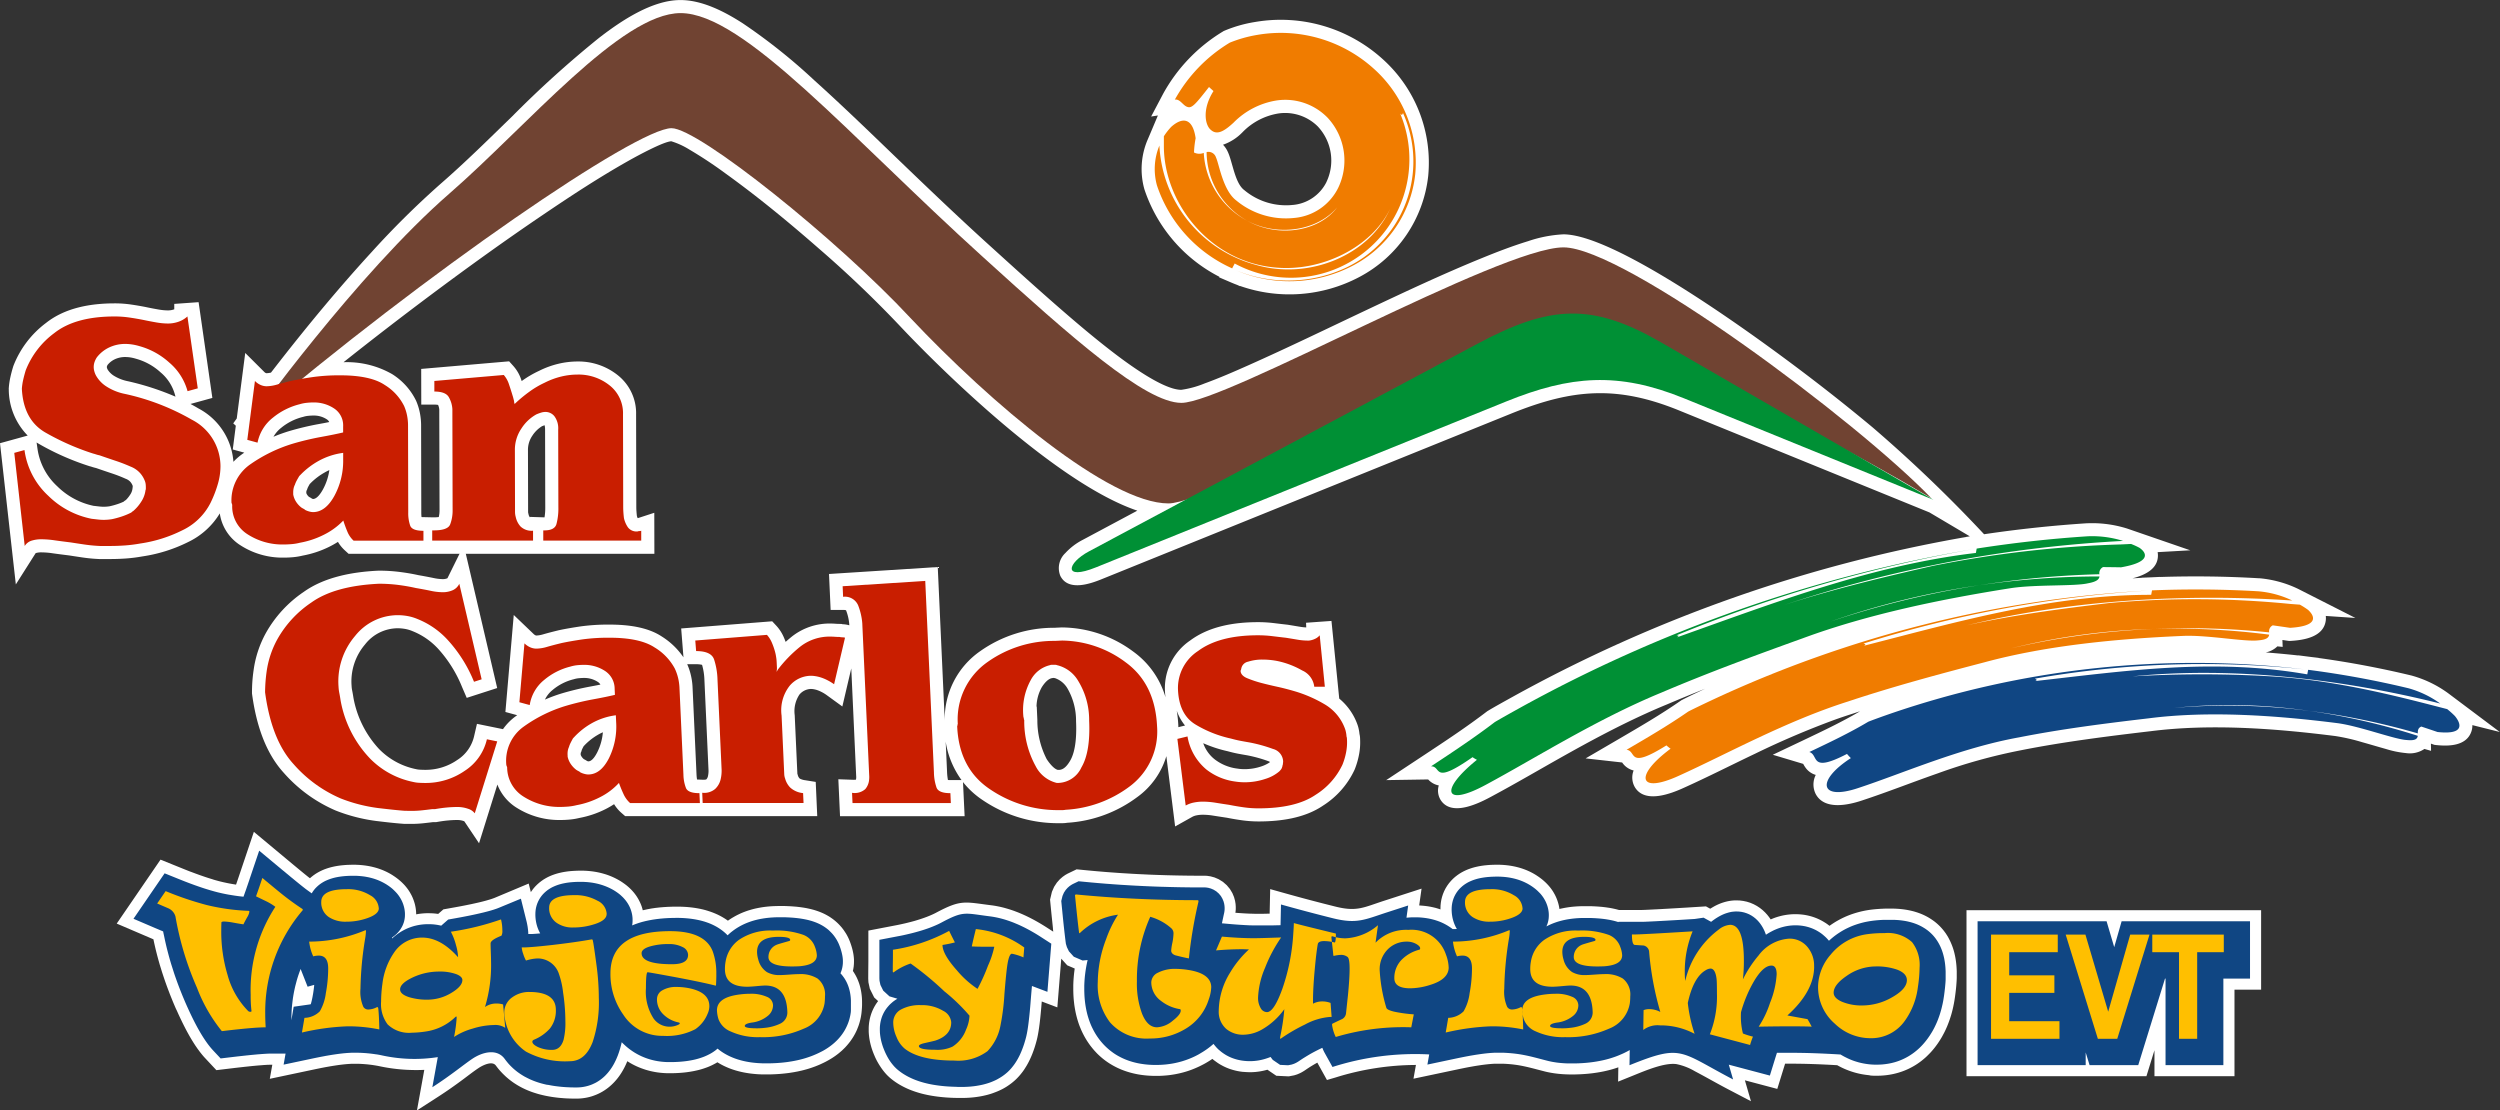 <svg xmlns="http://www.w3.org/2000/svg" width="329.292" height="146.259" viewBox="0 0 329.292 146.259"><rect x="0" y="0" width="329.292" height="146.259" fill="#333333" stroke="none"/><path d="M53.44,104.458" transform="translate(-18.411 34.929)" fill="#fff" fill-rule="evenodd"/><g transform="translate(15.373 109.567)"><path d="M126.107,101.655l-.517,6.415-2.052-.777-.005.054-.03.373-.017.195-.015.191-.017.188-.034.366-.017.18-.017.173-.017.173-.017.168-.018.166-.018.161-.017.16-.018.156-.018.151-.018.151-.02.146-.02.146-.018.141-.02.139-.022.136-.02.136-.022.131-.022.131-.023.129-.022.128-.025.126-.025.124-.027.129-.029.124-.03.126-.034.136-.052.19-.052.19-.054.181-.055.183-.057.18-.059.178-.062.18-.064.175-.065.176-.067.173-.071.173-.072.171-.077.171-.077.168-.082.17-.084.166-.087.165-.091.166-.094.165-.1.161-.094.149-.1.161-.109.158-.113.158-.118.153-.121.154-.128.153-.131.151-.136.146-.141.146-.146.143-.165.151-.195.166-.193.156-.2.149-.2.141-.2.136-.208.128-.21.121-.212.114-.217.107-.217.1-.217.094-.22.087-.22.084L117,119.4l-.222.072-.223.065-.225.062-.225.055-.238.054-.212.044-.242.045-.228.037-.227.034-.232.03-.228.025-.23.022-.233.018-.232.015-.235.01-.233.008L113.1,120l-.235,0-.327,0-.643-.015-.316-.013-.314-.017-.311-.02-.306-.025-.306-.029-.3-.032-.3-.037-.3-.042-.294-.045-.29-.05-.289-.055-.285-.06-.27-.06-.282-.071-.279-.076-.275-.082-.275-.087-.272-.094-.27-.1-.267-.106-.265-.114-.264-.123-.26-.129-.255-.136-.255-.144-.25-.154-.247-.161-.242-.171-.227-.171-.118-.094-.113-.094-.089-.077-.107-.1-.1-.091-.092-.091-.091-.091-.089-.1-.086-.094-.082-.094-.081-.1-.081-.1-.076-.1-.076-.1-.072-.1-.072-.1-.067-.1-.067-.1-.064-.1-.065-.1-.06-.1-.06-.1-.057-.1-.059-.1-.054-.1-.054-.1-.1-.2-.049-.1-.049-.106-.045-.1-.042-.1-.04-.094-.044-.1-.039-.1-.042-.106-.039-.1-.039-.106-.035-.1-.039-.113-.034-.1-.034-.106-.034-.109-.03-.106-.03-.109-.03-.107-.025-.107-.027-.112-.027-.111-.022-.107-.022-.113-.02-.112-.02-.113-.017-.114-.017-.113-.013-.116-.013-.114-.012-.118-.008-.114-.008-.118-.007-.118,0-.118,0-.116,0-.119,0-.176.007-.186.015-.19.018-.191.025-.193.034-.193.037-.195.047-.2.052-.195.059-.195.067-.195.074-.195.081-.19.089-.19.094-.185.1-.181.107-.18.114-.173.119-.17.1-.128-.519-.479-.573-1.15-.183-.838-.027-.484.005-1.026.013-1.29v-4.02l3.589-.69.267-.052.262-.054.257-.055.252-.057.245-.055.24-.059.237-.059.23-.057.223-.06.22-.06.218-.062.2-.062.2-.062.2-.064.191-.064.188-.064.18-.064.176-.065.17-.064.166-.066.158-.064.153-.067.148-.064.141-.065.136-.064.129-.064.126-.064c3.337-1.78,3.75-1.426,7.328-.984l.015,0,.27.039.27.045.269.052.269.055.28.065.267.067.265.074.264.077.265.082.262.087.262.091.262.1.262.1.259.107.26.109.259.116.26.119.257.124.259.128.257.133.259.136.257.141.259.146.257.148.257.154.257.156.259.161,1.028.66-.03-.272L125,97.528l-.087-.831-.076-.727-.059-.586-.06-.615-.086-.892.247-1.034.289-.658.361-.551.385-.433.374-.326.343-.242.312-.178,1.186-.569,1.6.154.472.044.47.042.472.04.474.04.475.039.475.035.479.035.479.035.479.032.482.03.482.03.485.029.484.027.487.025.487.022.49.024.49.022.49.018.492.018.494.015.5.017.5.013.5.012.5.012.5.008.5.008.5.007,1.011.008.507,0h.6l.319.013.467.071.524.144.549.235.554.343.51.445.425.512.317.534.213.514.133.479.071.428.025.373,0,.321-.024.277-.025.19.25.02.264.018.257.017.255.017.25.015.123.007.238.012.238.01.116.005.114,0,.336.01.22.007.213,0,.1,0,.208,0h.138l.153,0,.27-.005.433-.01.336-.008.071-3.231,1.815.509q3.388.952,6.8,1.8c2.823.705,3.721.089,6.384-.772l4.939-1.6-.311,2.217.1.005.344.025.346.035.344.045.344.059.343.071.341.082.339.1.3.1,0-.173.01-.329.037-.376.065-.383.094-.386.126-.386.156-.378.186-.368.215-.349.237-.329.255-.3.27-.279.28-.25.287-.223.289-.2.29-.175.289-.154.285-.134.284-.118.28-.1.275-.089.274-.077.272-.065.267-.057.267-.049.267-.04.265-.035.265-.025.267-.024.279-.017.269-.01.27-.007.269,0h.173l.171,0,.17.007.173.008.168.01.173.015.171.015.17.02.171.02.17.025.171.027.17.03.171.034.168.035.171.04.168.042.17.045.168.049.166.052.156.052.18.064.163.062.155.06.176.076.149.067.161.076.161.081.16.084.156.087.158.092.153.094.149.1.131.087.124.087.136.1.133.1.134.106.133.111.129.114.131.119.128.124.126.129.126.134.124.141.121.146.118.151.114.158.111.161.106.17.1.175.1.18.091.185.086.188.081.2.074.2.064.2.059.2.052.207.044.21.035.212.008.065.153-.039.223-.047.222-.045.22-.04.225-.037.225-.034.223-.029.225-.025.227-.02.225-.018.23-.015.227-.01.228-.008.232-.005.217,0,.2,0,.195,0,.193,0,.19,0,.188.007.188.008.188.008.181.01.183.012.181.013.18.015.183.015.173.018.181.022.176.02.173.025.173.025.175.027.171.03.171.032.173.037.17.037.171.039.168.044.171.045.052.015h2.722l.1,0,.072,0,.19-.005.245-.008.294-.012.165-.008.178-.008.6-.03.7-.035.8-.045.589-.034.971-.057,1.446-.086.789-.05,1.592-.1.561.309.047-.03.1-.059.1-.06.1-.057.1-.059.1-.055.1-.055.107-.055.109-.052.111-.054.114-.05.116-.049.106-.044.134-.05.109-.04.129-.042.128-.04.134-.039.136-.037.138-.032.143-.032.146-.027.149-.024.151-.02.156-.017.158-.01.161-.008.217,0,.4.015.462.059.467.1.46.146.445.19.422.227.391.259.358.284.319.3.285.312.25.316.21.3.17-.072.243-.1.245-.087.25-.081.254-.072.255-.066.259-.057.26-.047.264-.04.264-.03.267-.023.265-.013.254,0,.193,0,.181.007.183.01.185.015.183.02.186.023.185.03.185.034.186.04.185.044.183.049.185.055.181.059.181.065.18.069.178.076.175.079.175.086.171.089.168.094.165.1.163.1.16.106.155.111.151.114.072.055.222-.156.227-.153.23-.146.233-.141.237-.134.24-.131.242-.123.245-.118.249-.113.25-.106.254-.1.255-.094.257-.087.26-.082.26-.076.264-.071.264-.066.265-.059.267-.054.269-.047.269-.042.1-.013.086-.012.087-.012.086-.01.168-.018.087-.01.084-.008.086-.007.086-.008.087-.008.086-.005.089-.007.171-.012.087-.007.175-.008.087-.005.176-.007.18-.007.175-.005.092,0,.178,0h.094l.18,0,.106,0,.213,0,.218.005.217.008.215.012.217.015.215.02.217.024.215.027.2.03.215.035.213.042.215.045.215.05.215.055.212.062.215.067.212.072.213.079.213.086.21.092.21.1.207.106.208.114.2.121.2.128.2.136.2.143.191.151.186.158.181.166.178.171.173.183.156.176.144.173.136.176.131.178.123.183.119.185.111.186.1.19.1.19.092.191.086.193.081.193.076.193.071.195.066.195.059.195.055.195.05.195.045.2.045.21.035.181.035.208.03.2.025.195.022.195.02.2.015.2.013.195.01.2.007.2,0,.2v.376l0,.094,0,.092,0,.1-.007.19-.008.188-.007.1-.012.19-.007.1-.015.193-.008.1-.01.1-.008.1-.02.2-.034.3-.012.1-.012.1-.027.207-.027.2-.013.106-.034.223-.032.215-.037.213-.037.212-.042.212-.042.208-.047.212-.049.207-.052.208-.054.207-.057.207-.06.2-.064.2-.065.2-.069.2-.072.2-.076.2-.077.2-.081.2-.086.195-.087.193-.089.191-.094.19-.1.19-.1.186-.1.185-.106.183-.111.181-.112.18-.116.176-.119.178-.123.171-.121.166-.165.217-.176.218-.183.215-.188.21-.195.2-.2.2-.2.195-.213.188-.218.183-.223.178-.232.17-.233.163-.24.156-.247.149-.249.139-.255.134-.259.126-.262.116-.265.109-.269.1-.272.091-.274.084-.275.074-.277.067-.277.057-.28.05-.279.042-.282.034-.28.025-.28.018-.28.01-.279.005-.259,0-.255-.008-.257-.015L232.49,117l-.254-.027-.255-.034-.255-.04-.25-.045-.252-.052-.252-.059-.247-.064-.247-.071-.245-.077-.243-.082-.24-.089-.24-.094-.237-.1-.233-.106-.23-.111-.228-.118-.225-.121-.042-.025c-2.139-.123-4.277-.21-6.42-.2l-.447,0-1.028,3.322-4.267-1.133.8,2.754-3.034-1.587c-1.476-.771-2.915-1.607-4.388-2.379a7.865,7.865,0,0,0-2.383-.919c-1.607-.23-4.2.9-5.654,1.483l-2.04.823.029-1.886-.144.05-.223.074-.227.071-.227.067-.228.064-.23.06-.23.055-.233.054-.235.052-.235.045-.237.045-.238.04-.238.037-.242.035-.24.032-.243.029-.245.025-.247.023-.249.02-.247.017-.25.015-.252.012-.25.008-.259.008-.255,0h-.447l-.188,0-.188-.005-.186-.007-.186-.008-.185-.01-.186-.015-.185-.015-.185-.017-.183-.02-.181-.022-.183-.024-.181-.027-.18-.03-.181-.03-.18-.035-.18-.035-.18-.04-.176-.042c-1.192-.3-2.349-.641-3.56-.84l-.1-.015-.1-.015-.2-.027-.1-.013-.1-.013-.1-.012-.1-.012-.106-.01-.1-.01-.106-.008-.107-.01-.106-.008-.109-.007-.107-.007-.111-.007-.107-.005-.111-.005-.111-.005-.113,0-.113,0-.114,0-.113,0-.113,0H183.5l-.1,0-.1,0-.109,0-.106.005-.114.007-.121.008-.126.01-.129.01-.134.012-.139.015-.144.015-.148.017-.153.018-.158.02-.16.02-.166.024-.17.025-.173.027-.18.027-.183.03-.185.03-.19.034-.195.035-.2.035-.2.037-.207.04-.21.04-.213.044-.217.044-.222.045-6.149,1.3.324-1.812a35.907,35.907,0,0,0-10.6,1.654l-1.12.327-1.27-2.287-.072.042-.077.042-.156.089-.077.045-.077.045-.154.092-.076.045-.077.047-.153.094-.076.049-.074.047-.151.1-.076.049-.072.049-.146.1-.025.018-.06.04-.05.032-.057.04-.062.037-.065.042-.066.039-.074.044-.072.04-.1.054-.121.06-.16.072-.237.1-.376.119-.72.138-1.637-.077-1.175-.8-.035.01-.136.037-.138.035-.139.034-.138.03-.139.029-.143.027-.141.025-.143.02-.143.02-.143.017-.146.015-.144.01-.146.01-.146.007-.148,0-.144,0-.16,0-.16-.005-.156-.007-.148-.01-.175-.013L150,116.56l-.158-.02-.148-.02-.161-.027-.161-.029-.161-.034-.161-.035-.161-.042-.161-.044-.158-.047-.161-.05-.161-.055-.158-.06-.156-.062-.156-.067-.154-.071-.154-.074-.151-.079-.151-.082-.149-.084-.146-.091-.144-.092-.141-.1-.139-.1-.138-.1-.133-.1-.151-.126-.018-.017-.086.059-.212.141-.213.134-.222.134-.188.109-.191.106-.193.1-.195.1-.2.1-.2.092-.2.089-.2.087-.2.082-.2.079-.2.074-.207.072-.207.069-.212.065-.208.06-.212.057-.212.054-.213.05-.213.045-.215.045-.215.039-.217.035-.217.034-.217.029-.22.025-.217.02-.218.018-.22.015-.22.012-.22.01-.218,0-.228,0-.294,0-.277-.008-.294-.015-.292-.02-.292-.027-.291-.034-.289-.04-.289-.047-.287-.054-.285-.062-.285-.069-.282-.076-.28-.084-.279-.091-.277-.1-.275-.106-.27-.118-.269-.123-.265-.133-.26-.139-.257-.149-.254-.154-.247-.165-.243-.171-.238-.181-.232-.186-.223-.193-.22-.2-.213-.207-.2-.213-.2-.22-.186-.22-.166-.207-.163-.21-.156-.217-.149-.218-.144-.223-.138-.227-.131-.228-.126-.233-.121-.235-.114-.238-.109-.24-.1-.243-.1-.245-.091-.247-.084-.249-.079-.252-.074-.252-.067-.254-.064-.255-.057-.257-.054-.272-.047-.259-.042-.259-.039-.262-.03-.262-.029-.264-.024-.264-.018-.265-.015-.267-.008-.267-.007-.269,0-.269,0-.222,0-.218.008-.222.008-.222.013-.218.015-.222.018-.22.02-.22.023-.222.027-.222.029-.222.027-.195-.982-.423Z" transform="translate(-1.694 -84.947)" fill="#fff" fill-rule="evenodd"/><path d="M186.829,114.713V92.845h38.806v10.468h-3.508v11.4H211.587v-3.42l-1.058,3.42Z" transform="translate(56.819 -82.526)" fill="#fff" fill-rule="evenodd"/><path d="M62.23,117.376h-.1l-.071,0-.077,0-.087,0-.094.005-.1,0-.109.005-.116.007-.123.007-.128.008-.134.008-.143.012-.146.012-.154.012-.16.013-.165.013-.171.015-.178.017-.183.017-.188.018-.193.02-.2.02-.2.022-.212.022-.215.023-.223.024-.227.027-.232.025-.484.055-.249.03-2.306.277-1.531-1.637-.151-.166-.144-.17-.151-.185-.139-.175-.136-.178-.133-.18-.133-.183-.129-.186-.129-.19-.124-.191-.128-.2-.121-.195-.126-.207-.119-.2-.126-.215-.119-.212-.121-.217-.121-.222-.121-.227-.119-.23-.121-.235-.119-.238-.121-.242-.119-.249-.121-.25-.121-.255-.121-.26-.121-.265-.119-.269L49.532,110l-.124-.285-.139-.327-.138-.326L49,108.733l-.133-.326-.129-.324-.124-.326-.124-.324-.121-.326-.118-.324-.116-.324-.112-.326-.109-.324-.107-.322-.106-.324-.1-.324-.1-.324-.1-.322-.092-.324-.091-.322-.087-.322-.086-.322-.082-.322-.081-.322-.076-.322-.074-.322-.072-.321-.067-.322-.024-.113-.228-.1-4.606-1.971,5.77-8.423,3.219,1.3.18.071.176.071.176.069.171.067L51.6,92l.17.065.168.062.165.062.165.06.163.059.16.059.158.055.158.054.154.054.153.052.149.052.149.049.148.049.144.047.143.045.141.044.139.042.138.042L54.5,93l.133.037.133.039.128.035.126.035.126.034.123.032.114.03.129.03.143.034.139.034.143.03.287.062.143.029.143.029.144.027.146.027.144.025.146.025.148.024.144.024.071.01.138-.4.277-.814L59.8,86.7l5.177,4.312.838.694.589.484.275.223.279.225.129.1.1.074.2-.176.285-.223.291-.2.291-.175.289-.154.287-.134.282-.118.28-.1.277-.089.274-.077.27-.065.267-.057.269-.049.265-.04.267-.035.264-.025.267-.024.28-.017.269-.01.269-.007.269,0h.173l.171,0,.17.007.173.008.17.01.171.015.171.015.17.02.171.02.17.025.173.027.168.03.171.034.168.035.171.04.168.042.17.045.168.049.168.052.154.052.18.064.165.062.153.06.165.071.161.072.161.076.163.081.158.084.158.087.156.092.154.094.148.1.133.087.123.087.136.1.133.1.133.106.134.111.131.114.129.119.128.124.128.129.126.134.123.141.121.146.118.151.114.158.111.163.106.168.1.175.1.18.091.185.086.188.081.2.074.2.065.2.059.2.05.207.044.212.035.21.027.21.018.212.012.21,0,.134.128-.023.254-.042.252-.03.252-.025.254-.018.252-.01.257,0,.282.005.285.013.287.024.284.034.111.017.688-.6,1.407-.252.279-.05.272-.05.264-.049.26-.05.254-.049.247-.05.238-.049.235-.047.227-.047.22-.049.215-.047.207-.047.2-.045.193-.045.188-.045.178-.045.173-.044.168-.044.156-.042.151-.042.143-.042.136-.039.129-.04.116-.035.116-.039.1-.034.092-.034.084-.03.076-.029.064-.025L96,93.511l.285,1.137.059-.1.238-.327.255-.3.272-.274.279-.249.287-.222.289-.2.289-.173.285-.153.284-.131.282-.116.277-.1.274-.087.272-.076.269-.064.265-.057.264-.047.264-.04.262-.034.264-.027.264-.02.277-.017.265-.012.267-.007.264,0,.166,0,.163,0,.165.005.161.008.165.01.163.012.161.015.163.017.163.018.163.022.163.025.16.025.165.03.163.034.161.034.158.037.163.04.16.044.161.047.16.047.16.052.158.055.156.057.156.06.144.059.166.071.154.071.153.072.151.076.151.079.149.082.139.079.149.089.154.1.129.086.141.1.141.1.141.106.139.109.136.116.136.119.136.128.136.133.131.138.129.144.129.151.124.158.121.163.118.17.111.178.109.183.1.188.1.2.091.2.081.2.076.21.065.215.057.217.008.034.067-.018.521-.113.527-.1.534-.079.542-.062.551-.047.558-.034.568-.02.573-.007.376,0,.356.012.336.015.348.023.346.032.344.04.341.047.339.057.338.065.334.074.334.086.331.1.329.107.327.119.324.131.321.143.317.158.314.173.307.186.3.2.111.084.05-.037.191-.131.195-.128.2-.121.2-.116.2-.111.2-.106.208-.1.208-.1.21-.091.212-.086.213-.081.215-.076.215-.072.218-.065.232-.067.2-.054.233-.057.222-.047.222-.045.222-.04.223-.037.225-.034.225-.029.223-.024.227-.022.227-.018.228-.015.228-.01.228-.008.232-.005.215,0,.2,0,.2,0,.193,0,.188,0,.19.007.188.008.186.008.183.01.183.012.181.013.18.015.183.015.173.018.18.022.176.02.175.025.173.025.175.027.17.03.173.032.171.037.17.037.173.039.168.044.171.045.171.049.17.054.158.052.17.059.171.064.173.069.173.074.133.06.151.072.149.076.149.081.149.084.148.087.146.092.144.1.143.1.143.106.139.109.136.113.134.118.133.121.129.126.124.128.121.131.121.138.116.139.111.141.107.146.1.149.1.151.1.153.089.154.086.156.081.161.077.16.072.161.067.163.064.165.069.193.044.126.02.067.023.065.02.067.022.071.04.136.018.065.02.069.017.069.02.076.017.065.018.079.013.064.017.077.015.076.017.077.013.076.013.077.012.076.013.089.01.081.01.082.01.089.007.091.007.087.007.094,0,.094,0,.089,0,.139-.008.277-.029.326-.052.332-.057.259.032.045.121.185.114.186.107.19.1.19.092.193.082.193.077.191.072.195.064.191.057.193.052.193.045.19.04.191.035.188.03.186.025.188.022.185.017.185.012.183.008.195.005.181,0,.161,0,.144,0,.131,0,.052-.007.175-.005.133-.008.131-.017.218-.017.176-.013.128-.01.084-.01.091-.039.257-.049.267-.059.267-.067.264-.077.264-.086.262-.1.257-.1.255-.114.25-.123.247-.133.242-.139.237-.148.23-.154.225-.163.218-.168.212-.175.207-.18.2-.186.193-.191.185-.193.178-.2.171-.2.165-.207.158-.21.153-.213.146-.217.141-.218.133-.222.129-.225.124-.225.119-.233.114-.21.1-.215.1-.215.092-.218.089-.218.086-.222.081-.223.079-.222.074-.227.071-.227.067-.23.064-.228.06-.232.057-.233.052-.233.052-.235.045-.237.045-.238.04-.238.037-.242.037-.242.03-.243.029-.245.025-.245.024-.249.02-.249.017-.25.015-.252.012-.249.01-.259.007-.257,0H127.1l-.19,0-.188,0-.186-.008-.186-.008-.185-.01-.185-.013-.185-.017-.185-.017-.183-.02-.181-.02-.185-.025-.181-.027-.18-.03-.18-.03-.181-.034-.18-.037-.178-.04-.18-.042-.176-.045-.176-.047-.176-.05-.175-.054-.178-.057-.173-.059-.175-.065-.171-.064-.173-.071-.171-.074-.158-.071-.18-.084-.153-.077-.154-.079-.134-.074-.134-.076-.136-.079-.133-.082-.02-.012-.081.049-.188.107-.19.1-.191.1-.193.091-.193.086-.193.081-.195.074-.2.071-.208.071-.181.057-.21.062-.2.054-.2.049-.2.045-.2.044-.2.039-.2.035-.2.034-.2.03-.2.029-.2.024-.2.022-.208.018-.2.017-.208.015-.21.012-.212.01-.207.007-.213.007-.22,0-.242,0-.282,0-.314-.013-.314-.022-.314-.03-.314-.04-.312-.049-.311-.06-.309-.067-.307-.079-.306-.087-.3-.1-.3-.107-.3-.118-.292-.126-.287-.136-.284-.146-.279-.156-.272-.165-.129-.082,0,.008-.1.238-.107.238-.113.235-.121.233-.128.233-.134.23-.143.227-.151.225-.16.222-.17.22-.18.213-.188.21-.2.207-.21.2-.218.193-.228.186-.238.175-.249.168-.257.158-.265.146-.272.134-.277.121-.284.109-.289.1-.291.082-.292.069-.294.055-.292.042-.292.03-.292.017-.259.005-.316,0-.275-.005-.274-.007-.272-.01-.269-.013-.269-.017-.265-.022-.264-.022-.262-.027-.26-.032-.259-.034-.255-.037-.257-.042-.252-.044-.252-.049-.252-.054-.247-.057-.247-.06-.247-.065-.242-.072-.228-.071-.254-.082-.225-.079-.237-.091-.235-.094-.233-.1-.23-.106-.228-.111-.228-.118-.223-.123-.222-.128-.212-.133-.225-.144-.227-.158-.223-.165-.218-.17-.213-.178-.21-.183-.2-.19-.2-.195-.191-.2-.185-.2-.18-.21-.171-.217-.168-.22-.012-.015c-.484-.677-1.755-.025-2.272.319-.7.463-1.377,1-2.05,1.5-1.061.788-2.134,1.547-3.246,2.262l-2.828,1.822.967-5.34a23.182,23.182,0,0,1-5.993-.5l-.1-.02-.1-.018-.2-.035-.1-.017-.1-.015-.1-.015-.1-.017-.2-.027-.1-.013-.1-.013-.1-.01-.21-.024-.106-.01-.1-.008-.215-.017-.107-.008-.109-.007-.109-.007-.109-.005-.111-.005-.111-.005-.111,0-.113,0-.114,0-.113,0-.114,0h-.208l-.092,0-.1,0-.109,0-.106.007-.114.007-.121.007-.126.01-.129.01-.134.012-.139.015-.143.015-.148.017-.153.018-.158.02-.161.02-.166.024-.17.025-.173.027-.178.027-.183.03-.185.03-.19.034-.2.035-.2.035-.2.037-.207.04-.21.04-.213.044-.218.044-.222.045-6.149,1.3Z" transform="translate(-41.735 -86.7)" fill="#fff" fill-rule="evenodd"/><path d="M200.976,116.661l-1.043-1.877-.039-.074-.039-.076-.037-.076-.035-.074-.034-.074-.03-.074-.032-.074-.029-.074-.018-.045-.089.04-.109.052-.116.055-.087.042-.087.042-.087.044-.173.087-.084.044-.087.044-.086.045-.086.045-.084.045-.086.047-.17.092-.082.047-.086.047-.166.1-.084.049-.165.1-.166.1-.082.052-.082.05-.163.1-.081.052-.081.054-.163.107-.079.054-.077.05-.023.018-.044.029-.044.03-.044.029-.045.029-.047.029-.049.03-.052.03-.057.032-.071.039-.081.039-.106.05-.154.06-.243.079-.463.089-1.051-.05-.969-.66-.29-.383-.039.017-.109.042-.111.042-.113.039-.111.039-.113.035-.113.037-.113.032-.114.032-.114.029-.116.029-.116.025-.116.025-.116.022-.118.02-.118.017-.118.017-.119.013-.119.013-.118.008-.119.008-.119.007-.121,0-.119,0-.133,0-.133,0-.131-.005-.134-.008-.131-.012-.133-.013-.131-.015-.133-.018-.133-.022-.131-.024-.131-.027-.131-.03-.129-.032-.129-.035-.129-.039-.128-.04-.128-.045-.128-.047-.126-.05-.124-.054-.124-.055-.123-.06-.119-.062-.119-.064-.119-.069L186.8,115l-.114-.074-.113-.076-.111-.079-.109-.082-.106-.084-.116-.1L186,114.4l-.111-.106-.111-.111-.106-.113-.1-.116-.1-.119-.1-.123-.067-.089-.01.01-.166.144-.168.143-.175.138-.176.134-.18.131-.183.126-.185.124-.188.119-.188.113-.166.1-.168.1-.171.091-.171.089-.173.086-.176.082-.175.079-.178.076-.18.074-.18.069-.181.067-.181.064-.185.06-.185.059-.185.054-.188.05-.188.049-.188.044-.19.042-.19.039-.191.035-.193.032-.193.029-.193.025-.195.024-.2.02-.195.017-.2.012-.2.012-.2.007-.2.005-.2,0-.264,0-.265-.007-.264-.013-.26-.018-.259-.024-.259-.03-.255-.037-.254-.04-.252-.047-.25-.054-.247-.06-.245-.065-.243-.074-.24-.077-.238-.087-.235-.091-.232-.1-.23-.106-.225-.113-.223-.119-.218-.124-.213-.133-.21-.139-.2-.146-.2-.151-.195-.158-.191-.165-.186-.17-.18-.175-.175-.181-.168-.186-.161-.188-.141-.176-.139-.181-.133-.183-.128-.188-.124-.191-.118-.193-.113-.2-.109-.2-.1-.2-.1-.2-.094-.208-.087-.21-.084-.213-.079-.215-.074-.218-.069-.22-.066-.222-.06-.223-.054-.225-.052-.227-.045-.23-.042-.23-.039-.233-.034-.235-.029-.235-.025-.238-.022-.24-.017-.24-.013-.243-.008-.245-.007-.247,0-.247,0-.2,0-.2.007-.2.008-.2.012-.2.013-.2.017-.2.018-.2.022-.2.025-.2.025-.2.029-.2.032-.207.034-.2.035-.2.04-.207.04-.2.044-.2.037-.168-.658.064-1.16-.5-.643-.714-.265-.546-.133-.44-.042-.306-.013-.106-.013-.107-.015-.113-.015-.116-.013-.119-.015-.123-.015-.126-.015-.129-.015-.133-.017-.136-.015-.141-.017-.143-.015-.148-.017-.149-.018-.155-.017-.158-.017-.161-.018-.165-.017-.168-.018-.173-.018-.175-.018-.18-.018-.183-.018-.186-.02-.19-.018-.195-.02-.2-.02-.2-.02-.2-.02-.208-.064-.646.163-.67.186-.428.235-.358.252-.284.245-.213.227-.158.207-.121.769-.368,1.2.114.475.045.477.042.475.042.479.039.479.04.482.035.482.037.484.034.484.034.485.03.487.029.489.03.49.027.49.024.492.025.492.022.5.022.5.02.5.018.5.017.5.013.5.015.5.012.5.012.5.01.507.007.507.007.509.005.509,0,.51,0,.574,0,.212.01.306.045.341.094.358.153.361.223.331.289.277.331.2.349.141.336.086.311.045.282.017.247,0,.213-.015.188-.022.165-.025.131-.071.321-.059.279-.059.275-.057.27-.045.22,1.206.106.143.012.141.012.141.012.138.01.138.012.136.008.134.01.134.01.133.008.131.008.259.015.128.008.126.007.126.005.124.007.123.007.121.005.121.005.119,0,.118.005.118,0,.114,0,.114,0,.114,0,.113,0,.109,0,.111,0,.215,0h.2l.055,0h.123l.069,0h.072l.076,0,.081,0,.084,0,.089,0,.092,0,.1,0,.1,0,.106,0,.107,0,.111,0,.116,0,.119,0,.124,0,.128-.005.131,0,.136-.005.138-.005.143,0,.144-.005.126,0,.059-2.732c2.285.64,4.554,1.243,6.846,1.815,3.177.793,4.215.161,7.189-.8l2.717-.882-.223,1.609.212-.018.218-.017.22-.012.223-.005.227,0,.3,0,.3.012.3.022.3.032.3.04.3.05.29.059.291.071.287.081.284.092.279.1.277.114.27.126.265.138.26.148.254.161.247.17.176.134.559-.008-.077-.134-.074-.138-.069-.141-.062-.143-.06-.143-.054-.144-.049-.148-.045-.146-.039-.148-.037-.148-.03-.149-.025-.148-.023-.148-.017-.148-.013-.149-.008-.146-.007-.146,0-.171.008-.249.027-.277.049-.28.067-.28.092-.28.113-.275.136-.265.154-.252.171-.238.186-.222.2-.2.207-.185.213-.168.218-.148.22-.134.222-.118.222-.1.223-.092.223-.082.223-.071.223-.064.225-.055.225-.047.227-.04.228-.035.23-.03.232-.024.237-.018.237-.015.243-.01.245-.007.247,0h.153l.151,0,.149.005.151.008.148.008.149.012.148.013.148.017.146.018.148.02.146.024.146.025.144.029.144.03.144.034.143.035.141.039.143.04.141.044.141.047.139.049.136.052.139.055.134.057.136.06.133.064.134.067.131.067.129.074.129.074.126.077.118.076.107.072.113.077.109.081.109.082.106.084.106.089.106.092.1.092.1.1.1.1.1.1.1.109.092.113.091.116.087.121.086.123.079.128.077.133.074.134.069.138.064.143.06.146.054.148.05.149.042.151.039.154.032.156.025.156.022.156.013.158.008.156,0,.171-.007.193-.018.21-.034.21-.047.208-.057.2-.071.195-.081.186,0,.007.166-.086.175-.087.178-.081.178-.077.183-.074.183-.069.185-.066.186-.062.188-.057.19-.054.191-.05.193-.047.193-.042.195-.04.2-.037.2-.032.2-.029.2-.027.2-.022.2-.02.2-.017.2-.012.207-.012.208-.007.21-.005.207,0,.191,0,.185,0,.181,0,.18,0,.18.007.175.007.175.008.171.008.168.012.17.012.166.013.163.015.163.017.161.018.158.02.158.02.156.024.155.025.153.027.151.027.151.032.148.032.149.034.144.037.146.039.146.042.143.044.079.027v-.04h2.875l.065,0,.081,0,.1,0,.107,0,.119-.005.133-.005.146-.005.154-.007.17-.007.178-.008.191-.01.2-.01.213-.01.223-.012.237-.012.245-.015.259-.013.269-.015.28-.015.291-.017.3-.017.312-.018.324-.018.334-.02.346-.02.358-.022.368-.022.378-.024.39-.023.4-.025L249.858,97l.992.547.079-.062.245-.183.087-.06.077-.054.077-.054.077-.05.079-.05.081-.05.081-.049.081-.049.166-.092.084-.045.086-.044.087-.042.087-.042.089-.04.092-.039.091-.037.094-.037.1-.034.1-.034.1-.03.1-.029.1-.029.1-.024.106-.024.109-.022.111-.017.113-.013.114-.012.116-.01.118-.005.153,0,.3.012.334.042.338.074.331.107.321.134.3.163.284.188.26.207.235.22.212.232.186.237.166.243.148.243.131.247.116.247.1.25.079.217.037-.025.183-.116.183-.111.188-.107.191-.1.193-.1.195-.089.2-.086.2-.079.2-.072.207-.067.208-.059.21-.054.212-.047.215-.039.213-.032.217-.027.217-.017.218-.012.21,0,.154,0,.148.005.148.008.149.012.148.017.149.018.148.025.148.027.148.03.146.037.148.039.144.042.144.049.144.05.143.055.139.059.139.064.138.065.134.071.133.076.131.077.129.082.126.084.124.089.119.089.119.1.116.1.112.1.109.1.107.106.1.106.1.113.1.114.017.02.015-.013.178-.16.18-.155.185-.153.186-.146.19-.141.195-.138.2-.133.2-.128.2-.123.207-.118.208-.113.212-.107.213-.1.217-.1.22-.094.22-.087.225-.081.225-.077.228-.072.228-.067.232-.062.233-.059.235-.052.235-.045.238-.044.233-.035.089-.012.076-.012.232-.029.156-.017.076-.008.079-.007.079-.007.079-.007.079-.007.081-.005.081-.007.081-.005.242-.013.082-.005.165-.007.082,0,.084,0,.084,0,.084,0,.084,0,.086,0,.086,0h.086l.086,0h.181l.188,0,.193,0,.193.008.191.01.191.013.188.017.188.02.186.025.186.027.185.03.185.035.181.039.181.044.181.045.178.052.178.055.176.06.176.065.175.071.171.076.171.081.168.086.166.092.165.1.161.1.158.109.156.113.153.121.146.124.144.131.139.136.138.143.121.138.112.136.109.139.1.143.1.144.094.148.089.151.084.149.079.154.076.154.071.158.065.156.064.16.057.161.054.161.049.163.047.163.042.165.039.165.037.166.03.168.029.166.027.17.022.17.02.171.017.171.015.173.01.173.01.175.007.176,0,.176,0,.175v.087l0,.086,0,.084,0,.086,0,.086,0,.086,0,.086,0,.087-.005.087,0,.087-.007.089-.005.089-.007.089-.007.091-.007.091-.008.089-.008.091-.008.092-.01.092-.008.094-.01.094-.012.094-.022.19-.01.1-.013.1-.025.195-.013.1-.027.2-.017.109-.03.191-.032.2-.035.195-.037.191-.039.191-.044.19-.044.19-.045.188-.05.186-.052.186-.054.183-.055.183-.059.18-.062.181-.065.178-.065.178-.069.175-.072.175-.076.173-.077.171-.081.17-.082.17-.086.166-.087.163-.091.165-.094.161-.1.16-.1.158-.1.156-.106.153-.106.153-.112.153-.144.188-.153.19-.158.185-.161.181-.166.176-.171.171-.176.165-.181.161-.185.154-.188.149-.195.144-.2.138-.2.131-.207.126-.21.118-.215.113-.217.106-.222.1-.222.091-.227.086-.228.077-.23.071-.233.062-.235.057-.237.049-.237.042-.238.035-.242.029-.24.024-.242.015-.243.008-.242.005-.223,0-.222-.007-.22-.013-.222-.018-.22-.024-.218-.029-.218-.035-.218-.039-.215-.045-.217-.05-.213-.054-.212-.062-.212-.065-.21-.071-.207-.077-.2-.081-.2-.086-.2-.092-.2-.1-.2-.1-.195-.106-.191-.109-.126-.076c-2.326-.138-4.546-.235-6.865-.222l-.124,0h-.124l-.126,0-.252,0-.128,0-.128,0-.129,0h-.129l-.26,0-.113,0-.005.013-.01.032-.012.034-.01.034-.013.037-.012.039-.013.039-.012.04-.029.087-.013.045-.015.049-.015.049-.017.05-.757,2.448-5.409-1.434.566,1.948c-7.122-3.723-6.677-4.687-13.647-1.877l.03-2-.158.091-.195.107-.2.1-.2.1-.186.086L239,115l-.191.082-.193.081-.195.076-.2.074-.2.069-.2.067-.2.064-.2.06-.207.057-.208.055-.21.052-.212.049-.213.045-.217.044-.217.04-.218.037-.22.035-.223.032-.223.03-.225.027-.228.024-.228.022-.23.018-.233.017-.232.013-.237.012-.237.008-.24.007-.24,0-.243,0-.175,0-.173,0-.171,0-.171-.007-.171-.008-.168-.01-.168-.012-.166-.013-.166-.015-.165-.018-.165-.018-.163-.022-.163-.024-.16-.027-.16-.027-.161-.03-.158-.034-.158-.034-.155-.037c-1.328-.334-2.329-.643-3.688-.865l-.109-.017-.111-.017-.111-.015-.111-.015-.111-.013-.113-.015-.114-.013-.113-.012-.114-.012-.116-.01-.114-.012-.116-.008-.116-.01-.118-.007-.118-.008-.119-.007-.118-.005-.119-.007-.121,0-.24-.008-.123,0-.123,0-.123,0h-.119l-.109,0-.111,0-.116,0-.119.005-.124.007-.129.007-.133.008-.138.01-.141.013-.144.012-.151.015-.153.017-.16.018-.161.02-.166.02-.17.024-.175.024-.178.027-.181.027-.186.029-.19.032-.193.032-.2.034-.2.035-.207.039-.208.039-.212.04-.215.042-.218.044-.223.045-.228.047-4.027.853.238-1.337a35.731,35.731,0,0,0-12.742,1.654Zm99.211-1.909v1.669H285.948V97.476h16.992l1.006,3.406.974-3.406h16.913v7.545h-3.51v11.4h-7.617v-11.4h-.07l-3.526,11.4H300.7ZM151.4,119.279l-.3-.008-.3-.012-.294-.015-.291-.018-.287-.023-.284-.027-.28-.03-.275-.034-.272-.039-.27-.04-.265-.045-.262-.05-.26-.054-.255-.06-.254-.062-.25-.069-.245-.072-.243-.077-.24-.084-.237-.087-.232-.094-.232-.1-.227-.106-.222-.109-.22-.118-.215-.124-.213-.129-.207-.136-.2-.143-.191-.144-.089-.072-.079-.065-.079-.067-.076-.069-.076-.071-.072-.072-.072-.072-.071-.074-.067-.076-.067-.076-.064-.076L143,116.3l-.062-.077-.06-.079-.059-.079-.059-.081-.057-.082-.107-.163-.052-.084-.05-.082-.05-.086-.049-.084-.049-.086-.045-.086-.045-.087-.044-.086-.044-.087-.042-.089-.042-.089-.04-.089-.037-.086-.035-.082-.035-.086-.037-.089-.034-.087-.034-.087-.034-.087-.032-.089-.03-.089-.03-.089-.027-.089-.029-.089-.052-.181-.024-.091-.022-.091-.024-.091-.02-.092-.018-.091-.018-.092-.018-.092-.015-.094-.029-.186-.012-.094-.01-.094-.01-.094-.008-.094-.007-.1,0-.094-.005-.1,0-.1,0-.1,0-.138.005-.144.01-.146.017-.148.018-.148.025-.148.029-.149.035-.148.04-.148.044-.148.05-.146.055-.146.062-.143.066-.143.071-.139.076-.136.082-.134.086-.131.089-.126.094-.124.1-.119.1-.116.1-.111.107-.107.109-.1.113-.1.116-.1.114-.089.118-.086.121-.082.254-.166-1.041-.311-.819-.752-.369-.747-.121-.549-.018-.324v-.411l0-.037v-.19l0-.04v-.079l0-.042v-.168l0-.045v-.044l0-.091v-.139l0-.047v-.087l0-.049v-.087l0-.039v-.04l0-.04v-.111l0-.034v-.131l0-.03V99.917l2.411-.463L144,99.4l.272-.055.267-.057.262-.059.259-.06.252-.06.249-.06.242-.062.238-.064.232-.064.227-.065.223-.065.217-.067.212-.067.208-.069.2-.069.2-.069.191-.071.186-.072.181-.072.176-.072.17-.072.166-.074.161-.072.154-.074.149-.074.146-.076c2.989-1.594,3.046-1.251,6.472-.826l.24.034.238.04.238.045.24.05.238.055.24.06.24.065.238.069.238.076.24.079.238.084.238.087.24.094.238.1.24.1.24.106.238.111.242.116.24.118.24.124.24.128.242.131.242.138.242.139.243.144.243.148.243.153,1.55,1-.51,6.342-2.039-.772,0,.022-.012.128-.012.133-.013.134-.013.139-.012.144-.013.146-.013.153-.013.154-.013.158-.013.163-.013.166-.015.171-.015.175-.013.178-.015.193-.017.191-.015.188-.017.185-.017.181-.015.178-.017.175-.017.17-.017.168-.017.165-.017.16-.018.158-.017.153-.018.151-.017.148-.018.143-.018.141-.018.138-.018.134-.018.131-.02.129-.018.126-.02.123-.022.121-.02.118-.022.116-.02.113-.024.111-.023.111-.024.107-.025.107-.029.111-.047.18-.049.17-.049.166-.049.165-.052.165-.054.161-.055.16-.057.158-.059.156-.06.154-.06.153-.065.149-.065.151-.067.148-.071.146-.074.144-.074.143-.077.141-.081.139-.082.138-.086.136-.087.134-.091.133-.094.129-.1.129-.1.126-.1.124-.107.123-.111.121-.114.116-.116.114-.129.119-.158.134-.158.128-.16.119-.165.118-.168.109-.171.106-.173.1-.176.1-.178.089-.181.084-.183.079-.183.076-.188.071-.186.065-.19.06-.193.057-.193.052-.195.05-.2.044-.2.04-.2.037-.2.034-.2.03-.2.027-.207.022-.208.022-.208.015-.212.013-.213.01-.215.008-.215.005h-.217l-.312,0Zm-86.33-15.536-.018.045-.136.366-.129.368-.121.371-.111.376-.1.378-.1.381-.087.385-.081.388-.071.391-.064.395-.052.4-.047.4-.039.4-.03.41-.02.415-.012.418-.005.432v.052l.3-1.783,1.973-.282.062-.008.059-.01.055-.01.052-.01.049-.012H66.4v0l.015-.05.015-.054.018-.057.015-.06.017-.064.017-.066.018-.071.017-.072.017-.077.018-.077.017-.084.018-.084.017-.087.018-.089.017-.1.017-.092.032-.18.015-.089.027-.178.013-.089.013-.089.012-.087.012-.089.022-.175.01-.087.01-.087.008-.087.008-.087,0-.04-.868.242-.9-2.284ZM63.081,114.9l-1.859.008-.082,0-.091,0-.1,0-.1,0-.109.005-.118.005-.123.007-.129.008-.136.008-.139.01-.148.01-.153.012-.16.013-.163.012-.17.015-.176.017-.181.017-.186.017-.191.018-.2.02-.2.022-.208.02-.213.024-.22.023-.225.025-.228.025-.237.027-.24.027-.245.03-.252.029-1.572.188-1.014-1.083-.129-.144-.128-.148-.126-.151-.123-.156-.123-.158-.119-.163-.119-.165-.119-.171-.116-.173-.118-.178-.116-.181-.116-.185-.116-.191-.114-.193-.114-.2-.116-.2-.116-.208-.114-.21-.114-.217-.116-.22-.114-.225-.116-.228-.116-.233-.116-.24-.116-.242-.118-.249-.116-.252-.118-.257-.119-.262-.118-.267-.121-.275-.134-.317-.134-.317-.131-.316-.126-.317-.126-.316-.123-.314-.119-.316-.118-.316-.114-.314-.111-.314-.111-.316-.106-.314-.1-.312-.1-.314-.1-.312-.1-.314-.092-.311-.091-.314-.087-.311-.084-.312-.082-.312-.081-.311-.077-.311-.074-.311-.071-.311-.069-.309-.065-.311-.064-.309L47,99.049l-.045-.238-.015-.007-.057-.023-.072-.032-.044-.018-.042-.018-.044-.018-.045-.018-.044-.018-.042-.018-.045-.02-.131-.055-.044-.02-.045-.018-.045-.02-.044-.018-.045-.018-.045-.02-.044-.018-.044-.018-2.969-1.271,4.1-5.986,2.134.86.183.072.181.072.18.071.178.069.176.067.175.067.171.065.171.062.17.062.168.062.165.059.165.057.163.059.16.054.158.055.156.052.154.052.154.05.151.049.149.047.148.045.146.045.143.044.141.042.141.04.138.039.138.039.133.037.133.035.131.035.123.032.146.035.151.035.3.069.151.032.153.032.153.032.154.03.153.029.153.029L55.8,94l.154.027.156.024.156.025.154.024.158.022.156.022.158.02.158.02.16.018.158.017.161.017.012,0,.045-.126.017-.05.02-.052.018-.054.02-.055.02-.055.02-.059.022-.06.02-.062.024-.064.024-.066.024-.065.024-.069.024-.071.025-.071.025-.074.027-.076.025-.076.027-.079.027-.079.029-.082.029-.082.029-.086.03-.086.029-.087.062-.18.032-.094.032-.092.032-.1.032-.1,1.253-3.709,3.055,2.546.126.1.123.1.121.1.116.1.116.094.111.092.111.092.106.087.1.086.1.084.1.081.1.079.094.077.091.076.087.072.084.069.082.069.081.064.077.062.074.06.071.059.069.055.065.054.062.05.062.049.057.047.054.044.052.04.049.039.045.037.042.034.069.052.138.109.2.158.071.054.069.05.069.052.139.1.279.2.138.1.067.049.129-.213.171-.238.188-.222.2-.2.207-.185.212-.166.218-.149.222-.134.22-.118.223-.1.223-.092.222-.082.223-.071.223-.064.225-.055.225-.047.227-.04.228-.035.23-.029.233-.025.235-.018.238-.015.242-.01.245-.007.249,0,.151,0,.151,0,.151.005.149.008.149.008.148.012.148.015.148.015.148.018.146.02.148.024.144.027.146.027.143.03.144.034.143.035.143.039.141.04.143.044.139.047.139.049.138.052.138.055.136.059.134.059.134.064.133.067.131.069.129.072.129.074.128.077.116.077.109.071.111.077.109.081.109.082.107.086.106.087.1.092.1.094.1.1.1.1.1.106.1.109.092.111.091.118.087.119.082.123.081.128.079.133.074.136.069.138.064.141.059.146.055.148.047.149.045.153.037.153.034.156.025.156.02.156.015.158.007.156,0,.171-.005.193-.02.212-.034.208-.045.208-.059.2-.071.195-.079.186-.089.178-.1.168-.1.16-.106.148-.113.139-.113.129-.118.123-.118.113-.118.1-.119.1-.121.092-.118.086-.05.034v.133l.143-.131.16-.138.165-.134.168-.129.171-.124.175-.118.18-.114.183-.107.186-.1.19-.1.193-.091.195-.084.2-.077.2-.072.2-.066.2-.059.207-.052.2-.045.21-.04.208-.034.21-.027.212-.02.21-.015.212-.008.215,0,.233,0,.238.012.238.018.237.029.235.035.235.044.233.05.029.007.917-.806,1.011-.18.282-.052.277-.05.269-.05.265-.052.257-.05.252-.049.247-.05.238-.05.233-.049.227-.049.222-.049.213-.049.208-.047.2-.049.195-.045.188-.047.181-.047.176-.045.168-.045.161-.045.154-.044.148-.044.139-.042.133-.042.126-.042.118-.039.111-.039.1-.037.094-.037.086-.034,2.9-1.2.747,3,.017.066.013.065.015.066.013.064.013.066.013.065.024.128.024.129.01.064.008.066.01.065.008.065.015.129.008.064.012.131.007.064.013.195,0,.062,0,.065,0,.037h.2l.045,0h.052l.055,0,.062,0,.065-.005.072,0,.076-.005.082-.005.086-.005.091-.007.1-.007.1-.007.1-.008.107-.008.111-.01.116-.01.055-.005-.069-.124-.067-.136-.064-.136-.059-.139-.055-.139-.052-.141-.045-.141-.042-.143-.037-.143-.032-.144-.029-.144-.024-.144-.022-.143-.015-.143-.013-.144-.008-.143-.005-.141,0-.168.008-.247.027-.277.047-.28.071-.28.091-.279.114-.274.136-.264.154-.252.173-.237.186-.22.2-.2.207-.183.212-.165.217-.146.218-.133.222-.116.22-.1.22-.091.222-.081.222-.071.222-.06.222-.055.223-.045.223-.042.227-.034.227-.029.232-.023.232-.018.237-.015.238-.01.242-.005.245,0h.146l.144,0,.143.005.143.007.143.008.143.01.141.012.143.015.139.017.141.018.141.02.139.024.138.025.139.027.138.03.138.032.136.034.136.037.136.039.134.04.136.044.133.047.133.049.131.049.131.054.129.055.129.057.128.06.126.064.126.065.124.067.128.072.121.074.118.074.116.077.116.079.113.081.113.086.113.089.109.091.107.1.106.1.106.1.1.107.1.111.1.116.094.119.091.124.089.128.086.133.081.138.076.141.072.144.065.149.062.155.054.154.049.158.042.161.037.161.03.163.022.165.017.165.008.163,0,.139v.106l-.005.171-.018.21-.034.21,0,.012h0l.428-.17.438-.153.448-.134.458-.116.469-.1.479-.087.489-.071.5-.059.509-.044.521-.032.532-.018.541-.007.332,0,.326.01.322.015.316.022.314.029.307.035.306.044.3.049.3.059.3.065.289.074.287.082.282.092.279.1.274.111.27.121.265.133.26.141.254.154.249.166.24.176.233.188.225.2.215.212.02.02.1-.1.124-.114.128-.111.129-.109.131-.1.138-.106.158-.113.161-.111.165-.107.166-.1.17-.1.17-.094.175-.089.175-.086.178-.082.18-.077.183-.074.183-.069.185-.066.186-.062.188-.057.188-.054.191-.05.193-.047.193-.042.2-.04.2-.035.2-.034.2-.029.2-.027.2-.022.2-.02.207-.017.2-.012.207-.012.208-.007.21-.005h.4l.183,0,.183,0,.18,0,.178.007.176.007.173.008.171.01.17.01.168.012.166.013.165.017.161.017.163.017.158.02.158.02.154.024.154.025.155.027.151.029.149.03.149.032.148.034.146.037.146.04.144.04.144.044.143.049.141.049.143.054.141.055.133.057.118.054.123.057.121.062.118.064.119.065.118.071.116.072.113.077.114.079.111.082.111.086.106.087.106.092.1.1.1.1.1.1.094.1.094.106.089.109.087.111.082.113.081.116.077.118.074.119.071.121.065.123.066.124.059.126.057.126.052.129.05.128.037.1.02.055.039.116.02.057.018.057.017.057.018.057.017.055.017.057.017.059.015.057.015.055.015.059.029.118.025.116.025.121.022.121.01.06.01.065.008.062.007.062.007.067.007.069.005.066,0,.067.005.072,0,.074v.1l-.005.2-.022.237-.037.24-.054.242-.071.24-.087.238-.047.1.042.044.114.128.107.131.1.134.1.139.094.139.087.143.081.146.077.146.071.149.065.149.06.151.055.151.05.151.045.153.04.153.037.153.034.153.027.153.025.153.02.153.018.153.013.153.01.153.008.151,0,.153,0,.144v.126l0,.04v.039l0,.039,0,.04v.04l0,.037,0,.042,0,.076,0,.039,0,.039,0,.04,0,.037,0,.037,0,.039,0,.04,0,.039,0,.035,0,.039,0,.04,0,.037,0,.037,0,.037-.005.039,0,.037,0,.039-.005.037,0,.039-.008.069-.032.212-.04.218-.049.218-.054.215-.062.215-.071.212-.079.208-.086.207-.091.2-.1.2-.107.2-.113.191-.121.188-.126.183-.133.178-.138.173-.144.17-.148.163-.155.16-.16.153-.161.149-.168.143-.171.139-.175.134-.178.129-.181.124-.186.121-.188.116-.191.111-.2.107-.2.1-.2.1-.185.087-.19.086-.193.082-.193.081-.195.076-.2.074-.2.069-.2.067-.2.064-.2.06-.207.057-.208.055-.21.052-.212.049-.213.045-.217.044-.217.04-.218.037-.22.035-.222.034-.223.029-.227.027-.227.024-.23.022-.23.018-.232.017-.233.013-.237.012-.237.008-.238.007-.242,0-.243,0-.175,0-.171,0-.173,0-.171-.007-.17-.008-.168-.01-.17-.01-.166-.015-.165-.015-.166-.018-.163-.018-.165-.022-.161-.024-.161-.027-.16-.027-.16-.03-.158-.034-.158-.034-.156-.037-.155-.039-.154-.042-.153-.044-.153-.045-.151-.05-.151-.05-.149-.054-.146-.057-.146-.059-.146-.062-.144-.064-.143-.067-.141-.071-.121-.062-.114-.062-.113-.062-.113-.067-.112-.067-.111-.071-.109-.072-.109-.074-.106-.077-.106-.079-.106-.082-.1-.086-.044-.037-.035.03-.1.082-.1.082-.1.079-.109.076-.107.074-.116.076-.149.091-.154.089-.156.082-.158.079-.16.076-.161.071-.161.069-.165.062-.166.06-.166.055-.168.054-.168.049-.171.047-.171.044-.175.04-.175.037-.176.035-.178.032-.178.03-.181.027-.183.025-.185.022-.185.02-.188.017-.19.017-.19.012-.193.012-.195.008-.2.007-.2.007-.2,0-.215,0-.264,0-.274-.012-.272-.018-.272-.027-.27-.035-.269-.042-.267-.05-.265-.059-.262-.067-.26-.074-.259-.084-.255-.092-.252-.1-.249-.107-.243-.116-.242-.124-.237-.133-.232-.138-.228-.148-.223-.154-.218-.16-.213-.168-.208-.175-.2-.181-.2-.188-.166-.166-.018.081-.045.193-.049.191-.049.188-.052.186-.057.186-.057.183-.06.18-.064.18-.065.178-.082.2-.087.208-.092.207-.1.2-.1.2-.107.195-.113.193-.119.19-.126.186-.131.181-.138.178-.144.175-.153.17-.158.165-.168.16-.175.153-.18.146-.188.139-.195.131-.2.124-.207.114-.213.1-.217.1-.22.084-.227.076-.227.064-.228.054-.232.044-.23.034-.232.023-.23.013-.212.005-.282,0-.259-.005-.259-.005-.254-.012-.252-.012-.25-.015-.245-.018-.245-.022-.242-.025-.24-.029-.237-.03-.235-.034-.233-.037-.228-.042-.228-.044L97.46,119l-.222-.052-.222-.055-.22-.057-.215-.062-.215-.066-.212-.071-.21-.074-.207-.079-.2-.082-.2-.086-.2-.092-.2-.1-.195-.1-.191-.1-.188-.111-.183-.113-.191-.124-.193-.133L93.6,117.3l-.186-.146-.18-.149-.176-.154-.171-.161-.168-.165-.163-.17-.156-.175L92.251,116l-.148-.185-.141-.188c-1.023-1.429-2.929-.939-4.27-.047-1.128.751-2.746,2.121-5.278,3.753l.717-3.966h0a20,20,0,0,1-7.493-.257l-.106-.022-.106-.02-.215-.039-.109-.018L74.994,115l-.109-.017-.111-.017-.109-.015-.113-.015-.111-.013-.113-.015-.114-.013-.113-.012-.114-.012-.114-.01-.116-.012-.232-.018-.118-.007-.235-.015-.119-.005-.119-.007-.121,0-.119-.005-.121,0-.123,0-.245,0h-.119l-.109,0-.111,0-.116,0-.119.005-.124.007-.129.007-.133.008-.138.01-.141.013-.146.012-.148.015-.154.017-.158.018-.163.02-.166.02-.17.024-.175.024-.178.027-.181.027-.186.029-.19.032-.193.032-.2.034-.2.035-.2.039-.208.039-.213.04-.215.042-.218.044-.223.045-.227.047-4.029.853Zm0,0" transform="translate(-40.84 -85.694)" fill="#104683" fill-rule="evenodd"/></g><path d="M286.461,111.5V97.777h8.789V100.1h-6.395v3.041h5.95v2.311h-5.95v3.735h6.62V111.5Zm14.069,0-4.237-13.723h2.6l3,10.158,2.9-10.158h2.541L303.086,111.5Zm10.69,0V100.1H307.7V97.777h9.419V100.1h-3.506v11.4Zm-127.473-6.762a5.3,5.3,0,0,1-.321,1.562,6.9,6.9,0,0,1-3.167,3.948,8.889,8.889,0,0,1-4.615,1.216,6.4,6.4,0,0,1-5.236-2.138,8.045,8.045,0,0,1-1.605-5.3,16.233,16.233,0,0,1,1.1-5.654,15.374,15.374,0,0,1,1.565-3.217,8.882,8.882,0,0,0-4.974,2.371c-.081.1-.131.089-.156-.024q-.2-1.506-.534-4.9c.007-.045.047-.084.116-.114q7.7.753,16.022.756c.109,0,.149.077.116.233a59.993,59.993,0,0,0-1.254,7.437c-.463-.086-1.068-.222-1.807-.418-.348-.134-.524-.343-.524-.618a6.984,6.984,0,0,1,.153-1.006,6.95,6.95,0,0,0,.149-1.164.9.9,0,0,0-.3-.776,7.089,7.089,0,0,0-2.759-1.5,20.164,20.164,0,0,0-1.758,8.492,11.469,11.469,0,0,0,.67,4.252q.72,1.814,1.983,1.812a3.5,3.5,0,0,0,2.069-.868c.7-.544,1.05-.987,1.05-1.325,0-.134-.04-.2-.116-.2a5.423,5.423,0,0,1-2.519-1.113,3.025,3.025,0,0,1-1.243-2.43,1.45,1.45,0,0,1,.88-1.259,4.867,4.867,0,0,1,2.386-.5,10.933,10.933,0,0,1,1.572.134q3.06.471,3.061,2.307Zm16.42-7.076c0,.692-.047,1.075-.143,1.16a6.174,6.174,0,0,0-1.39-.191q-.788,0-.855.415-.2,1.139-.4,3.35-.224,2.453-.225,4v.484a2.5,2.5,0,0,1,1.214-.3,2.907,2.907,0,0,1,1.1.2l.138,1.842h-.217a8.246,8.246,0,0,0-3.293,1,22.828,22.828,0,0,0-3.021,1.743.893.893,0,0,1-.235.138c-.037-.015-.03-.149.018-.4a26.806,26.806,0,0,0,.517-3.5,9.335,9.335,0,0,1-2.964,2.687,5.073,5.073,0,0,1-2.391.675,3.426,3.426,0,0,1-2.292-.762,3.005,3.005,0,0,1-.991-2.4,9.746,9.746,0,0,1,1.474-4.984,13.637,13.637,0,0,1,2.509-3.093c-.091,0-.233-.005-.428-.012s-.336-.012-.428-.012c-1.13,0-2.3.054-3.486.158q.116-.259.778-1.82c1.6.143,3,.212,4.218.212.561,0,1.758-.035,3.584-.1a19.278,19.278,0,0,0-2.118,3.993,11.018,11.018,0,0,0-.922,3.892,2.615,2.615,0,0,0,.358,1.451.96.96,0,0,0,.816.5q.914,0,2.022-3.068a26.807,26.807,0,0,0,1.437-7.211c.047-.652.072-1.135.079-1.449q.871.247,5.535,1.38Zm14.858,4.432q0,1.577-2.468,2.319a8.964,8.964,0,0,1-2.586.438q-2.108,0-2.106-1.33a3.4,3.4,0,0,1,1.088-2.552,5.045,5.045,0,0,1,2.195-1.2c.077-.022.118-.087.118-.191,0-.173-.163-.358-.489-.549a2.463,2.463,0,0,0-1.28-.326,3.471,3.471,0,0,0-2.322.851,3.723,3.723,0,0,0-1.236,2.994,21.053,21.053,0,0,0,.875,4.87c.054.188.388.356,1.013.507a18.8,18.8,0,0,0,2.6.359c-.091.474-.2,1.041-.332,1.709-.252-.017-.623-.024-1.118-.024a30.883,30.883,0,0,0-8.829,1.293,5.226,5.226,0,0,1-.485-1.6.159.159,0,0,1,.106-.18c.776-.376,1.174-.561,1.187-.561a.981.981,0,0,0,.544-.756c.084-.788.166-1.572.252-2.351.149-1.511.222-2.687.222-3.52,0-.9-.086-1.421-.262-1.563a1.369,1.369,0,0,0-.93-.28,4.632,4.632,0,0,0-.8.113c-.106.024-.156.007-.156-.045,0-.113-.044-.519-.123-1.222s-.123-1.09-.123-1.174c0-.1.055-.143.165-.113a5.552,5.552,0,0,0,1.673.259,7.092,7.092,0,0,0,4.294-1.731c-.082.589-.191,1.362-.321,2.307a5.588,5.588,0,0,1,4.324-1.689,4.767,4.767,0,0,1,4.955,3.275,5.127,5.127,0,0,1,.351,1.662Zm9.733-7.77c0,.5-.5.929-1.5,1.281a8.266,8.266,0,0,1-2.8.472,3.967,3.967,0,0,1-2.262-.594,2.284,2.284,0,0,1-1.023-2.005q0-1.685,3.363-1.684a5.491,5.491,0,0,1,3.078.8,2.092,2.092,0,0,1,1.137,1.733Zm.081,15.948a20.365,20.365,0,0,0-4.2-.415,30.823,30.823,0,0,0-6.007.821q.149-.836.331-1.936a2.951,2.951,0,0,0,2.027-.86,6.345,6.345,0,0,0,.793-2.4,17.74,17.74,0,0,0,.309-3.249q0-1.688-1.234-1.689a2.693,2.693,0,0,0-.735.1,6.2,6.2,0,0,1-.534-1.943,19.093,19.093,0,0,0,7.441-1.521.318.318,0,0,1,.037.193,6.769,6.769,0,0,1-.1.9,44.39,44.39,0,0,0-.621,6.626,4.908,4.908,0,0,0,.38,2.395.75.75,0,0,0,.66.351,2.613,2.613,0,0,0,1.107-.3c.118-.054.186.012.207.188.069.653.116,1.57.136,2.746Zm14.1-4.354a7.114,7.114,0,0,1-.057.914,4.341,4.341,0,0,1-2.749,3.34,13.153,13.153,0,0,1-5.763,1.113,8.589,8.589,0,0,1-3.887-.764,2.8,2.8,0,0,1-1.572-1.609,4.474,4.474,0,0,1-.195-1.159q0-1.63,2.682-2.047a11.027,11.027,0,0,1,1.673-.134,5.063,5.063,0,0,1,2.215.4,1.234,1.234,0,0,1,.816,1.113,1.794,1.794,0,0,1-.594,1.318,4.069,4.069,0,0,1-2.235.966c-.6.1-.892.243-.892.438,0,.212.524.314,1.572.314a8.348,8.348,0,0,0,1.088-.064,6.1,6.1,0,0,0,2.013-.552,1.628,1.628,0,0,0,.932-1.585q-.126-3.433-2.925-3.434c-.186,0-.568.029-1.142.082s-.977.076-1.219.076c-1.958,0-2.932-.776-2.932-2.326a5.054,5.054,0,0,1,.086-.991,4.4,4.4,0,0,1,1.758-2.856,7.331,7.331,0,0,1,4.47-1.224,10.611,10.611,0,0,1,4.034.571,2.636,2.636,0,0,1,1.515,1.6,3.458,3.458,0,0,1,.242,1.08c0,.848-.774,1.332-2.331,1.451-.292.015-.61.024-.952.024q-3.088,0-3.09-1.238a1.726,1.726,0,0,1,1.076-1.619q.141-.071,1.615-.484c.116-.03.173-.081.173-.158,0-.262-.5-.4-1.506-.4q-2.864,0-2.865,1.981a3.63,3.63,0,0,0,.154.991,2.789,2.789,0,0,0,1.128,1.662,3.241,3.241,0,0,0,1.738.4q.378,0,1.224-.062t1.263-.062a4.278,4.278,0,0,1,2.448.573,2.664,2.664,0,0,1,.991,2.361Zm24.223-3.924q0,3.249-3.525,6.435l2.65.484q.2.31.554.991c-.505-.03-1.446-.045-2.826-.045q-1.914,0-4.158.045a13.056,13.056,0,0,0,1.5-3.152,11.831,11.831,0,0,0,.866-3.743c0-.767-.23-1.149-.68-1.149q-1.111,0-2.363,2.16a17.39,17.39,0,0,0-1.651,3.973,9.136,9.136,0,0,0,.252,2.809,9.156,9.156,0,0,0,1.32.415,10.425,10.425,0,0,0-.378,1.1l-5.3-1.406a13.456,13.456,0,0,0,.935-5.409q0-1.5-.05-1.889c-.109-.905-.378-1.362-.806-1.362a1.39,1.39,0,0,0-.633.225q-1.612.935-2.351,4.309a19.4,19.4,0,0,0,.9,4.062,9.535,9.535,0,0,0-4.556-1.113,3.089,3.089,0,0,0-2.207.606l.04-2.611a1.937,1.937,0,0,1,.756-.134,3.063,3.063,0,0,1,1.449.373,39.963,39.963,0,0,1-1.469-7.862.918.918,0,0,0-.735-.892c-.4-.024-.789-.047-1.177-.077-.24-.039-.358-.494-.358-1.374h.2q1.111,0,7.793-.415a13.794,13.794,0,0,0-1.031,5.432,8.794,8.794,0,0,0,.059,1.1,11.715,11.715,0,0,1,4.421-6.772,2.689,2.689,0,0,1,1.486-.618q1.814,0,1.817,4.7a22.049,22.049,0,0,1-.126,2.484,15.377,15.377,0,0,1,2.05-3.137,5.482,5.482,0,0,1,4.042-2.227,3.037,3.037,0,0,1,2.351,1.029,3.8,3.8,0,0,1,.932,2.648Zm13.886.146a18.1,18.1,0,0,1-.222,2.554,9.642,9.642,0,0,1-1.711,4.43,5.4,5.4,0,0,1-4.556,2.3,6.757,6.757,0,0,1-4.673-1.911,6.364,6.364,0,0,1-2.207-4.861,6.549,6.549,0,0,1,1.652-4.227,7.5,7.5,0,0,1,4.875-2.71,15.858,15.858,0,0,1,2.225-.134,4.751,4.751,0,0,1,3.625,1.189,4.892,4.892,0,0,1,.991,3.375Zm-1.671,1.632q0-.869-1.244-1.364a8.1,8.1,0,0,0-2.895-.437,6.7,6.7,0,0,0-3.78,1.236c-1.15.784-1.728,1.52-1.728,2.22q0,.718,1.107,1.2a6.706,6.706,0,0,0,2.69.484,7.886,7.886,0,0,0,3.926-1.09c1.285-.73,1.924-1.478,1.924-2.25ZM159.12,99.463l-.106,1.317a7.109,7.109,0,0,0-1.526-.484q-.358.023-.583,1.406c-.109.683-.242,1.992-.4,3.934a29.253,29.253,0,0,1-.534,4.2,6.629,6.629,0,0,1-1.691,3.293,6.452,6.452,0,0,1-4.361,1.241q-4.542,0-6.541-1.567a3.814,3.814,0,0,1-1.078-1.528,4.726,4.726,0,0,1-.437-1.877,1.919,1.919,0,0,1,1.018-1.753,5.144,5.144,0,0,1,2.643-.576,5.327,5.327,0,0,1,2.905.744,1.869,1.869,0,0,1,1.071,1.516q0,1.71-2.069,2.4c-.119.039-.611.154-1.479.349-.472.111-.71.238-.71.385q0,.484,2.149.484a4.627,4.627,0,0,0,2.292-.42,4.5,4.5,0,0,0,1.767-2.227,4.947,4.947,0,0,0,.458-1.842,24.321,24.321,0,0,0-3.313-3.206,40.887,40.887,0,0,0-4.442-3.666,7.834,7.834,0,0,0-2.195,1.132c-.1.069-.156.039-.156-.089,0-.314,0-.72.01-1.224s.01-.833.01-.991v-.641a22.425,22.425,0,0,0,7.405-2.487c.16.338.415.845.756,1.521a15.545,15.545,0,0,1-1.631.336q0,1.217,1.893,3.34a12.66,12.66,0,0,0,2.72,2.443,24.543,24.543,0,0,0,1.38-3.061,11.926,11.926,0,0,0,.828-2.487c-1.362.008-2.348-.008-2.964-.042.1-.472.274-1.236.534-2.285a13.083,13.083,0,0,1,6.373,2.42Zm-95.09-4.838a20.6,20.6,0,0,0-4.888,13.523c0,.583.02,1.2.06,1.842q-1.569,0-5.772.505a20.707,20.707,0,0,1-3.276-5.713,40.209,40.209,0,0,1-2.836-9.394,1.671,1.671,0,0,0-1-1.1c-.463-.2-.934-.4-1.409-.606l1.118-1.632A42.328,42.328,0,0,0,51.4,93.873a27.636,27.636,0,0,0,5.548.776c.074,0,.107.045.107.134a2.05,2.05,0,0,1-.289.71q-.408.73-.489.932-.242-.023-1.293-.215a8.55,8.55,0,0,0-1.234-.156c-.25,0-.378.045-.378.134-.012.306-.02.672-.02,1.09a19.734,19.734,0,0,0,.828,5.805,10.807,10.807,0,0,0,2.692,4.737.385.385,0,0,0,.319.123c.126,0,.168-.059.136-.168a16.544,16.544,0,0,1-.1-2.047,20.024,20.024,0,0,1,3.248-11.61,7.431,7.431,0,0,0-1.244-.752c-.435-.21-.87-.418-1.3-.63q.295-.811.835-2.418,2.081,1.733,2.809,2.307,1.186.932,2.418,1.743a.153.153,0,0,1,.04.257Zm10.075-.3c0,.5-.5.929-1.5,1.281a8.276,8.276,0,0,1-2.8.472,3.97,3.97,0,0,1-2.262-.594,2.286,2.286,0,0,1-1.021-2.005q0-1.685,3.364-1.684a5.489,5.489,0,0,1,3.076.8A2.09,2.09,0,0,1,74.1,94.323Zm.079,15.948a20.353,20.353,0,0,0-4.2-.415,30.839,30.839,0,0,0-6.007.821c.1-.557.208-1.2.332-1.936a2.946,2.946,0,0,0,2.025-.86,6.345,6.345,0,0,0,.793-2.4,17.742,17.742,0,0,0,.309-3.249q0-1.688-1.233-1.689a2.7,2.7,0,0,0-.737.1,6.249,6.249,0,0,1-.534-1.943,19.108,19.108,0,0,0,7.442-1.521.336.336,0,0,1,.035.193,6.765,6.765,0,0,1-.1.9,44.36,44.36,0,0,0-.62,6.626,4.913,4.913,0,0,0,.378,2.395.752.752,0,0,0,.66.351,2.613,2.613,0,0,0,1.108-.3c.116-.054.185.012.2.188.071.653.116,1.57.136,2.746Zm16.572-.212a2.336,2.336,0,0,0-1.486-.373,9.874,9.874,0,0,0-2.809.472,8.613,8.613,0,0,0-2.447,1.1,17.738,17.738,0,0,0,.341-2.519c0-.126-.02-.186-.059-.18a.473.473,0,0,0-.126.089,7.036,7.036,0,0,1-3.9,1.893,13.1,13.1,0,0,1-1.827.158,4.04,4.04,0,0,1-3.177-1.095,4.442,4.442,0,0,1-.861-3,17.231,17.231,0,0,1,.171-2.326,9.171,9.171,0,0,1,1.555-4.161,4.4,4.4,0,0,1,3.684-1.948q2.428,0,4.73,2.588a6.623,6.623,0,0,0-.272-1.585,8.139,8.139,0,0,0-.68-1.777,34.954,34.954,0,0,0,6.606-1.62,5.8,5.8,0,0,1,.176,1.427,1.328,1.328,0,0,1-.118.719c-.95.376-1.429.714-1.429,1.013v.024c0,.245.01.636.03,1.17s.03.942.03,1.226a18.876,18.876,0,0,1-.8,5.961,2.543,2.543,0,0,1,1.525-.46,2.853,2.853,0,0,1,.863.123Zm-5.644-6.289c0-.314-.272-.579-.816-.788a6.3,6.3,0,0,0-2.255-.338,8.142,8.142,0,0,0-3.5.788q-1.63.776-1.632,1.562c0,.423.385.757,1.155,1.014a8.065,8.065,0,0,0,2.467.338,6.05,6.05,0,0,0,3.14-.9c.959-.576,1.437-1.137,1.437-1.674Zm19-8.707q0,.834-1.592,1.338a8.962,8.962,0,0,1-2.819.438,3.653,3.653,0,0,1-2.2-.63,2.321,2.321,0,0,1-.961-1.982q0-1.65,3.322-1.649a5.917,5.917,0,0,1,3.033.729,2.043,2.043,0,0,1,1.222,1.713Zm-1.028,11.08a16.562,16.562,0,0,1-.809,5.77q-.97,2.539-3.013,2.542a10.826,10.826,0,0,1-5.78-1.271,6.541,6.541,0,0,1-2.8-4.534,3.33,3.33,0,0,1-.055-.573,2.43,2.43,0,0,1,1.078-2.057,3.723,3.723,0,0,1,2.225-.688q3.5,0,3.494,2.373a3.772,3.772,0,0,1-.784,2.442,5.729,5.729,0,0,1-2.1,1.474c-.141.065-.212.154-.212.259,0,.233.238.463.72.7a4.36,4.36,0,0,0,1.882.38c.747,0,1.251-.448,1.516-1.348a9.439,9.439,0,0,0,.232-2.452,25.549,25.549,0,0,0-.3-3.745,11.148,11.148,0,0,0-.539-2.43,2.944,2.944,0,0,0-2.824-2.069,5.689,5.689,0,0,0-1.526.28,4.744,4.744,0,0,1-.368-.887,3.268,3.268,0,0,1-.195-.845h.222c.663,0,1.946-.111,3.861-.327q3.008-.35,5.137-.732a.132.132,0,0,1,.136.114q.108.368.5,3.316a32.544,32.544,0,0,1,.3,4.309Zm15.478-3.107c0,.385-.013.833-.04,1.352,0,.089-.034.123-.1.1q-1.652-.426-5.412-1.135-3.343-.617-3.5-.618-.222,0-.222,2.116a6.488,6.488,0,0,0,1.009,3.98,2.574,2.574,0,0,0,1.971,1.071,2.625,2.625,0,0,0,1.254-.238c.149-.069.222-.134.222-.2,0-.042-.037-.081-.116-.111a3.972,3.972,0,0,1-2.079-1.1,2.725,2.725,0,0,1-.806-1.973,1.331,1.331,0,0,1,.705-1.164,3.573,3.573,0,0,1,1.918-.445,8.383,8.383,0,0,1,1.768.2q2.506.564,2.507,2.327a2.45,2.45,0,0,1-.233,1.013,4.527,4.527,0,0,1-1.61,2.023,8.15,8.15,0,0,1-4.259.878,6.1,6.1,0,0,1-5.246-2.809,9.191,9.191,0,0,1-1.679-5.414q0-5.562,7.861-5.567,4.557,0,5.605,2.645a8.423,8.423,0,0,1,.477,3.068Zm-3.721-2.584a1.174,1.174,0,0,0-.71-1.028,3.784,3.784,0,0,0-1.876-.4,8.437,8.437,0,0,0-2.363.292c-.781.222-1.174.526-1.174.91q0,1.451,4.013,1.451c1.406,0,2.109-.406,2.109-1.226Zm18.032,5.464a7.433,7.433,0,0,1-.057.914,4.345,4.345,0,0,1-2.749,3.34,13.161,13.161,0,0,1-5.765,1.113,8.577,8.577,0,0,1-3.886-.764,2.791,2.791,0,0,1-1.572-1.609,4.414,4.414,0,0,1-.2-1.159q0-1.63,2.683-2.047a10.994,10.994,0,0,1,1.673-.134,5.068,5.068,0,0,1,2.215.4,1.232,1.232,0,0,1,.814,1.113,1.792,1.792,0,0,1-.593,1.318,4.075,4.075,0,0,1-2.235.966c-.6.1-.892.243-.892.438,0,.212.524.314,1.572.314a8.348,8.348,0,0,0,1.088-.064,6.085,6.085,0,0,0,2.012-.552,1.626,1.626,0,0,0,.932-1.585q-.123-3.433-2.925-3.434c-.185,0-.568.029-1.14.082s-.979.076-1.221.076q-2.934,0-2.932-2.326a4.92,4.92,0,0,1,.087-.991,4.4,4.4,0,0,1,1.756-2.856,7.34,7.34,0,0,1,4.472-1.224,10.6,10.6,0,0,1,4.032.571,2.639,2.639,0,0,1,1.516,1.6,3.507,3.507,0,0,1,.242,1.08q0,1.272-2.332,1.451c-.291.015-.61.024-.95.024q-3.091,0-3.091-1.238a1.725,1.725,0,0,1,1.078-1.619q.139-.071,1.615-.484c.116-.03.171-.081.171-.158,0-.262-.5-.4-1.5-.4q-2.866,0-2.866,1.981a3.572,3.572,0,0,0,.156.991,2.782,2.782,0,0,0,1.128,1.662,3.238,3.238,0,0,0,1.736.4q.38,0,1.224-.062t1.264-.062a4.272,4.272,0,0,1,2.447.573,2.66,2.66,0,0,1,.992,2.361Zm0,0" transform="translate(-24.208 25.325)" fill="#ffbf00" fill-rule="evenodd"/><path d="M121.021,40.06c-1.033.024-4.611,1.987-5.53,2.5-3.9,2.19-7.706,4.688-11.405,7.194-4.986,3.375-9.881,6.9-14.7,10.5q-5.844,4.368-11.557,8.908a11.993,11.993,0,0,1,6.406,1.57,8.561,8.561,0,0,1,3.152,3.506A7.731,7.731,0,0,1,87.9,75.92a8.552,8.552,0,0,1,.146,1.463l.025,11.563a5.348,5.348,0,0,0,.032.615l1.446.034a5.557,5.557,0,0,0,.826-.039,3.778,3.778,0,0,0,.1-.88L90.44,76v-.3c0-.1,0-.2,0-.3a1.854,1.854,0,0,0-.158-.616,2.839,2.839,0,0,0-.489-.039H88.069l-.01-4.7,11.582-1,.574.636a5.169,5.169,0,0,1,1.026,1.8l.055.163a13.642,13.642,0,0,1,2.282-1.342,11.765,11.765,0,0,1,2.554-.935,10.975,10.975,0,0,1,2.507-.3,8.276,8.276,0,0,1,5.306,1.8,6.387,6.387,0,0,1,2.42,5.174l.027,12.211c0,.186.008.373.022.559s.032.395.054.591a1.568,1.568,0,0,0,.1.291l.049,0,2.144-.7.012,5.4H78.489L78,93.943a4.827,4.827,0,0,1-.908-1.118,11.872,11.872,0,0,1-1.142.645,13.227,13.227,0,0,1-3.489,1.162,8.678,8.678,0,0,1-1.33.217q-.6.053-1.212.052a10.19,10.19,0,0,1-5.629-1.6,5.959,5.959,0,0,1-2.759-4.225,9.827,9.827,0,0,1-4.2,3.787,19.938,19.938,0,0,1-5.985,1.876,20.669,20.669,0,0,1-2.153.274c-.675.047-1.35.074-2.027.074H45.683l-.039,0a21.342,21.342,0,0,1-2.144-.2q-.914-.134-1.822-.277c-.717-.087-1.431-.178-2.144-.279a10.726,10.726,0,0,0-1.521-.124,2.442,2.442,0,0,0-.734.1l-2.615,4.123-2.084-18.6,3.647-1.006a8.716,8.716,0,0,1-2.49-6.092l-.005-.106.008-.1a9.985,9.985,0,0,1,.222-1.463c.1-.447.22-.89.354-1.328l.012-.04.013-.039a12.9,12.9,0,0,1,4.3-5.667c2.536-2.012,5.9-2.579,9.053-2.579a15.014,15.014,0,0,1,2.178.158q.99.144,1.968.339l.018.005q.814.171,1.632.312a7.379,7.379,0,0,0,1.217.114,2.442,2.442,0,0,0,.806-.138l.02-.007v-.712l3.206-.228,1.812,12.614-2.882.794q.534.285,1.056.593a8.645,8.645,0,0,1,4.6,7.026,7.951,7.951,0,0,1,1.278-1.1l.153-.107-1.516-.418.4-3.128-.339-.312.463-.643,1.117-8.63,2.48,2.472a.86.86,0,0,0,.2.161.525.525,0,0,0,.111.034,2.814,2.814,0,0,0,.6-.079q.554-.718,1.11-1.429c3.866-4.949,7.9-9.815,12.141-14.441a115.216,115.216,0,0,1,9.118-9.018c3.251-2.828,6.336-5.884,9.426-8.887a137.511,137.511,0,0,1,11.434-10.327c2.87-2.215,6.942-4.969,10.709-4.969,2.877,0,5.839,1.542,8.2,3.061a76.169,76.169,0,0,1,9.4,7.486c3.725,3.352,7.333,6.853,10.944,10.326,4.089,3.933,8.188,7.855,12.4,11.662,2.766,2.51,5.535,5.019,8.348,7.481,2.368,2.071,4.771,4.124,7.256,6.054,1.913,1.484,6.905,5.269,9.421,5.269a12.812,12.812,0,0,0,3.044-.831c1.963-.714,3.906-1.562,5.814-2.411,5.266-2.346,10.465-4.875,15.677-7.337,4.955-2.339,9.956-4.692,15.031-6.761,2-.818,4.047-1.607,6.114-2.24a17.038,17.038,0,0,1,4.646-.9c6.562,0,23.2,11.968,28.569,15.918,4.131,3.039,8.193,6.2,12.131,9.484a185.293,185.293,0,0,1,14.712,14.1q6.73-1,13.526-1.444l.037,0,.037,0a15.357,15.357,0,0,1,5.259.7l8.3,2.86-4.3.242a2.339,2.339,0,0,1,.039.438c0,1.8-1.748,2.6-3.348,3.014.4-.025.8-.049,1.209-.071l0-.013,1.276-.052.158-.007,1.009-.049,0,.013c4.339-.141,8.687-.087,13.019.17l.042,0,.04,0a14.692,14.692,0,0,1,5.051,1.392l7.553,3.834-3.9-.265a2.431,2.431,0,0,1-.007.643c-.307,2.144-2.892,2.544-4.631,2.646l-.18.008-.18-.025c-.238-.037-.477-.072-.715-.107l.037.912-.7-.071a3.027,3.027,0,0,1-1.53.8q2.139.164,4.272.4l.005-.018,1.5.193.136.017,1.051.126,0,.015q6.161.851,12.22,2.307l.042.01.042.013a14.873,14.873,0,0,1,4.725,2.287l6.835,5.13-3.615-.905a2.41,2.41,0,0,1-.139.872c-.67,1.9-3.006,1.928-4.657,1.75l-.193-.022-.183-.062-.285-.1.017.949-.873-.25a3.424,3.424,0,0,1-2.423.547,12.824,12.824,0,0,1-2.6-.526c-1.073-.3-2.139-.62-3.212-.92a26.037,26.037,0,0,0-3.5-.8c-7.9-1-16.478-1.647-24.4-.628l-.017,0c-5.654.668-11.313,1.38-16.9,2.482l-.029.007a72.974,72.974,0,0,0-11.054,3.066c-3.315,1.157-6.588,2.455-9.914,3.55-1.839.62-5,1.322-6.141-.863a2.8,2.8,0,0,1,.017-2.492,2.531,2.531,0,0,1-1.271-.856,3.772,3.772,0,0,1-.381-.6l-4.008-1.2,4.052-1.923c2.517-1.2,5.046-2.393,7.449-3.809q-.526.171-1.053.346l-.022.007q-1.144.363-2.269.766a112.909,112.909,0,0,0-10.473,4.467c-3.118,1.484-6.2,3.055-9.347,4.474-1.741.8-5.142,2.129-6.485-.027a2.524,2.524,0,0,1-.18-2.23,2.51,2.51,0,0,1-1.3-.779,3.075,3.075,0,0,1-.215-.275l-4.808-.539,4.5-2.625c2.712-1.585,5.437-3.172,8.018-4.967l.092-.064.1-.052c.994-.512,2.022-.992,3.039-1.471q-2.567,1.02-5.108,2.1l-.02.008q-1.373.564-2.722,1.181c-3.654,1.661-7.2,3.558-10.7,5.521-3.172,1.777-6.311,3.627-9.511,5.343-1.673.91-5.246,2.727-6.729.588a2.335,2.335,0,0,1-.3-2,2.5,2.5,0,0,1-1.355-.741l-.045-.049-5.526.089,4.935-3.259c2.811-1.857,5.632-3.718,8.311-5.765l.079-.059.084-.05c1.031-.618,2.1-1.2,3.152-1.787a191,191,0,0,1,59.811-21.1l0-.01.5-.079-5.32-3.152L253.731,75.51c-8.154-3.317-14.037-2.841-22.087.413l-54.036,21.85c-1.563.631-4.346,1.547-5.36-.46a2.714,2.714,0,0,1,.662-3.018,8.216,8.216,0,0,1,2.275-1.731l7.2-3.849c-10.3-3.473-25.085-17.761-31.165-24.218a146.751,146.751,0,0,0-10.8-10.322c-3.939-3.449-8.062-6.841-12.312-9.9a55.424,55.424,0,0,0-4.734-3.128,10.116,10.116,0,0,0-2.361-1.083ZM46.748,69.524a.926.926,0,0,0-.079.176.281.281,0,0,0-.015.111.422.422,0,0,0,.017.1,1.033,1.033,0,0,0,.081.207,2.59,2.59,0,0,0,.772.791,5.58,5.58,0,0,0,1.931.762A35.4,35.4,0,0,1,55.693,73.7l-.076-.285a5.84,5.84,0,0,0-1.876-2.907A7.911,7.911,0,0,0,50.476,68.7l-.03-.008-.029-.01a5.456,5.456,0,0,0-.69-.154,4.528,4.528,0,0,0-.673-.05,3.193,3.193,0,0,0-1.332.287,2.7,2.7,0,0,0-.974.757ZM37.4,79.738l.107.744a8.29,8.29,0,0,0,2.62,5.026A9.586,9.586,0,0,0,44.9,88.078c.255.029.509.057.762.087a4.89,4.89,0,0,0,.564.034c.138,0,.275-.005.413-.017s.255-.025.38-.045a10.236,10.236,0,0,0,1.051-.289,7.6,7.6,0,0,0,.806-.321,1.021,1.021,0,0,1,.27-.2,4.048,4.048,0,0,0,.576-.714,1.8,1.8,0,0,0,.307-.784l.034-.284-.01-.114-.007-.015-.018-.05a1.708,1.708,0,0,0-.314-.485,1.581,1.581,0,0,0-.584-.369L49.1,84.5l-.025-.012a19,19,0,0,0-1.814-.7q-1.018-.34-2.034-.692a5.111,5.111,0,0,1-.522-.144c-.089-.029-.178-.057-.269-.079l-.057-.013-.055-.018A34.287,34.287,0,0,1,37.673,79.9c-.092-.052-.181-.106-.269-.163ZM68.6,78.983a3.973,3.973,0,0,1,1.014-1.177,7.305,7.305,0,0,1,2.855-1.436l.045-.01.042-.013a3.2,3.2,0,0,1,.6-.121c.237-.024.474-.039.712-.039a3.083,3.083,0,0,1,1.762.5.865.865,0,0,1,.317.356c-.474.1-.95.185-1.426.272a37.609,37.609,0,0,0-3.866.924l-.024.007c-.692.213-1.372.458-2.035.737ZM102.4,89.607v-.071l1.783.057c.032,0,.074,0,.121,0A7.687,7.687,0,0,0,104.4,88.3l-.024-10.262a2.662,2.662,0,0,0-.059-.573q-.179.058-.353.131a4.029,4.029,0,0,0-1.271,1.254,3.272,3.272,0,0,0-.571,1.919l.017,7.476c0,.21,0,.418,0,.626a.739.739,0,0,0,.027.2l.02.067.013.067a.932.932,0,0,0,.18.39l.025.007Zm-26.441-6.23a7.476,7.476,0,0,1-.86,2.573c-.225.4-.717,1.2-1.266,1.228l-.077-.018a.59.59,0,0,1-.072-.022,2.753,2.753,0,0,0-.364-.218L73.28,86.9a1.35,1.35,0,0,1-.249-.285.961.961,0,0,1-.106-.227V86.3a1.09,1.09,0,0,1,.018-.183.725.725,0,0,1,.03-.069l.055-.111.039-.116a1.521,1.521,0,0,1,.109-.252c.065-.123.133-.242.2-.361l.057-.057.017-.017.013-.015a8.493,8.493,0,0,1,1.891-1.439,5.991,5.991,0,0,1,.6-.306Z" transform="translate(-32.58 -21.452)" fill="#fff" fill-rule="evenodd"/><path d="M123.33,37.835v-.012l.013-.02.925-2.19-.89.138,1.6-3.031a21.927,21.927,0,0,1,7.83-8.151l.114-.072.123-.054A17.468,17.468,0,0,1,137.06,23.3,19.993,19.993,0,0,1,153.8,28.12a18.331,18.331,0,0,1,6.075,15.442A17.172,17.172,0,0,1,150.783,56.9,19.664,19.664,0,0,1,135.1,58.073l-.01.027-.385-.171c-.267-.1-.534-.208-.8-.321l-1.572-.675.032-.072a20.046,20.046,0,0,1-9.866-11.5l-.015-.045-.012-.044a9.849,9.849,0,0,1,.4-6.363Zm9.515,1.631a3.29,3.29,0,0,1,.63.934c.63,1.335.925,4.1,2.158,5.034l.018.013.018.015a8.555,8.555,0,0,0,6.284,1.943l.034-.005.035,0a5.483,5.483,0,0,0,4.418-2.955l.01-.027.01-.022a6.569,6.569,0,0,0-1.076-7.278l-.027-.029-.027-.03a6.1,6.1,0,0,0-5.152-1.715,8.466,8.466,0,0,0-4.766,2.479l-.015.017-.017.013a6.511,6.511,0,0,1-2.536,1.615Z" transform="translate(28.246 -20.403)" fill="#fff" fill-rule="evenodd"/><path d="M52.246,76.276c23.123-19.662,50.837-38.639,55.427-38.639,3.572,0,21.934,14.745,31.456,24.985,10.542,11.2,26.183,24.441,34,24.441,5.78,0,48.117-21.711,53.388-21.711,5.951,0,26.354,8.739,47.1,21.027-9.862-10.24-40.465-33.042-48.456-33.042-8.332,0-44.547,20.482-50.327,20.482-4.761,0-14.453-8.6-26.184-19.252C131.137,38.728,117.2,22.48,108.863,22.48c-7.822,0-20.233,14.883-30.435,23.758C66.187,56.888,52.246,76.276,52.246,76.276Zm0,0" transform="translate(-19.222 -20.754)" fill="#704332" fill-rule="evenodd"/><path d="M56.5,46.245l1.369,9.52-1.345.371a7.55,7.55,0,0,0-2.4-3.761,9.67,9.67,0,0,0-3.976-2.183,6.778,6.778,0,0,0-.929-.208,6.159,6.159,0,0,0-.929-.071,4.894,4.894,0,0,0-2.042.442,4.451,4.451,0,0,0-1.669,1.323,2.745,2.745,0,0,0-.3.6,2.046,2.046,0,0,0-.044,1.207,2.647,2.647,0,0,0,.21.556,4.1,4.1,0,0,0,1.3,1.417,7.023,7.023,0,0,0,2.557,1.044,30.78,30.78,0,0,1,8.784,3.39,6.9,6.9,0,0,1,3.775,6.175,8.421,8.421,0,0,1-.321,2.207,15.131,15.131,0,0,1-.969,2.531A7.987,7.987,0,0,1,55.8,74.478,18.179,18.179,0,0,1,50.3,76.2a18.969,18.969,0,0,1-1.995.255c-.652.045-1.285.071-1.9.071H44.963q-1.023-.048-1.975-.186t-1.835-.279q-1.161-.141-2.136-.279a12.4,12.4,0,0,0-1.765-.139,4.207,4.207,0,0,0-1.276.185,1.632,1.632,0,0,0-.9.7L33.7,64.262l1.345-.371a10.011,10.011,0,0,0,3.149,6.037,11.22,11.22,0,0,0,5.694,3.018l.813.092a6.376,6.376,0,0,0,.767.047c.185,0,.369-.008.556-.023s.371-.039.558-.069a12.24,12.24,0,0,0,1.276-.349,8.886,8.886,0,0,0,1.182-.487.648.648,0,0,0,.163-.116.6.6,0,0,1,.163-.116,5.4,5.4,0,0,0,1.041-1.207,3.514,3.514,0,0,0,.578-1.533.463.463,0,0,0,.045-.208v-.21a3.7,3.7,0,0,0-.024-.395,1.737,1.737,0,0,0-.118-.44,3.346,3.346,0,0,0-.63-1.023,3.244,3.244,0,0,0-1.233-.836,20.844,20.844,0,0,0-1.975-.764q-1.045-.35-2.114-.722a3.683,3.683,0,0,1-.442-.114c-.139-.047-.27-.086-.395-.116a32.648,32.648,0,0,1-6.322-2.788Q34.9,59.9,34.7,55.81a7.89,7.89,0,0,1,.183-1.207c.091-.4.2-.8.322-1.206a11.139,11.139,0,0,1,3.75-4.9q2.781-2.207,7.981-2.2a13.141,13.141,0,0,1,1.928.139q.952.139,1.881.324.882.186,1.7.326a9.028,9.028,0,0,0,1.51.139,4.213,4.213,0,0,0,1.369-.232,3.375,3.375,0,0,0,1.182-.7Z" transform="translate(-31.82 -4.612)" fill="#c91e00" fill-rule="evenodd"/><path d="M65.441,58.368l0-.744a2.663,2.663,0,0,0-1.191-2.368,4.778,4.778,0,0,0-2.717-.789,8.642,8.642,0,0,0-.883.047,4.914,4.914,0,0,0-.929.185A9.007,9.007,0,0,0,56.2,56.463a5.552,5.552,0,0,0-2.035,3.3l-1.348-.371,1.006-7.755a2.367,2.367,0,0,0,.767.534,1.989,1.989,0,0,0,.766.163,5.264,5.264,0,0,0,1.416-.233q.811-.232,1.973-.509,1.113-.234,2.668-.465a25.043,25.043,0,0,1,3.644-.233q3.995,0,5.877,1.278a6.809,6.809,0,0,1,2.537,2.762,6.011,6.011,0,0,1,.4,1.3,6.732,6.732,0,0,1,.118,1.162l.027,11.562a4.985,4.985,0,0,0,.259,1.741q.257.673,1.743.673l0,1.3H66.82A3.3,3.3,0,0,1,66,71.486c-.2-.48-.381-.967-.537-1.464a9.258,9.258,0,0,1-2.62,1.9,11.421,11.421,0,0,1-3.085,1.021,6.792,6.792,0,0,1-1.113.186c-.373.03-.729.047-1.07.047a8.436,8.436,0,0,1-4.692-1.325,4.334,4.334,0,0,1-2.052-3.876.2.2,0,0,0-.024-.092.216.216,0,0,1-.024-.094l-.024-.047a.2.2,0,0,1-.024-.092,5.78,5.78,0,0,1,2.519-5.061A19.807,19.807,0,0,1,58.8,59.9a36.365,36.365,0,0,1,3.689-.882q1.788-.325,2.949-.6Zm.005,2.739A9.065,9.065,0,0,0,62.151,62.2a10.17,10.17,0,0,0-2.27,1.741l-.163.163a.626.626,0,0,0-.116.161c-.092.156-.185.317-.277.489a3.288,3.288,0,0,0-.232.534,1.978,1.978,0,0,0-.183.534,2.5,2.5,0,0,0-.045.487v.279a2.648,2.648,0,0,0,.373.952,3.066,3.066,0,0,0,.7.767,2.971,2.971,0,0,0,.279.161.885.885,0,0,1,.233.163,2.749,2.749,0,0,0,.558.208,1.968,1.968,0,0,0,.465.071q1.625,0,2.8-2.112a9.642,9.642,0,0,0,1.172-4.808Z" transform="translate(-20.244 -1.457)" fill="#c91e00" fill-rule="evenodd"/><path d="M77.355,54.691a18.376,18.376,0,0,1,1.924-1.6A11.855,11.855,0,0,1,81.3,51.9a10.048,10.048,0,0,1,2.2-.814,9.274,9.274,0,0,1,2.111-.255,6.544,6.544,0,0,1,4.228,1.417,4.657,4.657,0,0,1,1.775,3.83l.027,12.211c0,.218.008.442.023.673s.04.489.072.767a3.478,3.478,0,0,0,.514,1.207,1.4,1.4,0,0,0,1.254.558.352.352,0,0,0,.116-.025.391.391,0,0,1,.118-.022h.045a.528.528,0,0,0,.163-.024l.069-.024,0,1.3H81.111l0-1.345q1.486.045,1.738-.836a7.929,7.929,0,0,0,.252-2.181l-.023-10.264a2.662,2.662,0,0,0-.49-1.741,1.5,1.5,0,0,0-1.186-.579,1.965,1.965,0,0,0-.581.092,6.023,6.023,0,0,0-.626.232,5.526,5.526,0,0,0-1.946,1.834,4.97,4.97,0,0,0-.875,2.9l.017,7.474v.628a2.5,2.5,0,0,0,.094.673,2.7,2.7,0,0,0,.63,1.253,2.1,2.1,0,0,0,1.651.558l0,1.3H66.483l0-1.345q2.043.045,2.366-.789a5.094,5.094,0,0,0,.322-1.859L69.14,56.037c0-.094,0-.195,0-.3v-.349a3.579,3.579,0,0,0-.469-1.578q-.418-.743-1.906-.742l0-1.394,9.145-.789a3.477,3.477,0,0,1,.677,1.207q.254.743.49,1.531c.03.094.062.2.094.326s.062.247.094.371a1,1,0,0,0,.024.21.843.843,0,0,0,.069.208Z" transform="translate(-9.554 -1.494)" fill="#c91e00" fill-rule="evenodd"/><path d="M118.9,77.38l51.156-27.336c9.58-5.122,15.1-5.463,24.215-.2l35.884,20.742-32.873-13.38c-8.673-3.53-14.989-2.984-23.383.411L119.862,79.467c-4.45,1.8-3.81-.566-.962-2.087Zm0,0" transform="translate(24.519 -4.746)" fill="#009035" fill-rule="evenodd"/><path d="M237.032,64.529l-1.293.062a147.073,147.073,0,0,0-24.848,2.833c-6.3,1.431-13.444,3.144-19.58,5.152a169.559,169.559,0,0,1,44.671-8.447,13.6,13.6,0,0,0-4.66-.61c-4.878.317-9.765.86-14.621,1.619-.039.148-.074.43-.112.576-13.756,1.627-26.361,6.5-39.372,11.117.411-.247.1-.233-.052-.275l-.081.027.081-.027c-.143-.02-.124-.094.667-.421-.791.327-.809.4-.667.421a191.234,191.234,0,0,1,38.98-11.325,189.362,189.362,0,0,0-59.813,21c-.8.442-2.348,1.308-3.1,1.756-2.675,2.044-5.5,3.916-8.406,5.832,1.442-.024.089,2.556,5.468-1.206a4.7,4.7,0,0,0,.578.349c-5.006,4.045-4.307,6.265,1.206,3.269,6.438-3.458,14.544-8.606,23.093-12.124,6.146-2.62,12.406-4.917,18.641-7.162,8.663-3.2,18.435-5.18,27.326-6.586,3.266-.509,8.487-.24,10.2-.645,1.236-.223,1.481-.552,1.536-.907a110.231,110.231,0,0,0-15.827,1.159,121.2,121.2,0,0,0-19.619,4.782,104.833,104.833,0,0,1,19.619-4.782,120.929,120.929,0,0,1,15.815-1.448.892.892,0,0,1,.482-.944s1.594.017,2.369.032c3.634-.626,3.609-1.721,2.45-2.556a9.164,9.164,0,0,0-1.139-.524Zm0,0" transform="translate(43.665 7.119)" fill="#009035" fill-rule="evenodd"/><path d="M248.851,69.689l-1.239-.092a127.175,127.175,0,0,0-23.825-.128c-6.049.714-12.915,1.612-18.818,2.945,13.993-3.444,29.38-4.188,42.883-3.269A12.89,12.89,0,0,0,243.4,67.93c-4.673-.274-9.358-.312-14.018-.124-.039.149-.077.438-.116.588-13.19-.01-25.328,3.506-37.85,6.71.4-.207.1-.232-.045-.292l-.079.017.079-.017c-.138-.04-.119-.114.643-.358-.762.243-.781.317-.643.358a158.443,158.443,0,0,1,37.477-6.979,155.732,155.732,0,0,0-57.561,14.485c-.769.361-2.267,1.075-2.989,1.447-2.593,1.8-5.327,3.4-8.134,5.039,1.382.154.049,2.677,5.251-.579a5.143,5.143,0,0,0,.549.437c-4.851,3.6-4.217,6,1.1,3.558,6.215-2.806,14.05-7.172,22.284-9.78,5.921-1.97,11.948-3.589,17.949-5.157,8.337-2.259,17.721-3.118,26.252-3.481,3.135-.126,8.128.8,9.777.593,1.186-.081,1.426-.393,1.484-.756a96.539,96.539,0,0,0-15.165-.754A101.277,101.277,0,0,0,210.8,75.442a87.688,87.688,0,0,1,18.851-2.556,105.478,105.478,0,0,1,15.159.452.854.854,0,0,1,.475-.925s1.525.217,2.269.327c3.486-.2,3.478-1.347,2.381-2.361a10.4,10.4,0,0,0-1.081-.69Zm0,0" transform="translate(54.08 9.955)" fill="#f07c00" fill-rule="evenodd"/><path d="M258.534,79.544l-1.165-.3c-7.078-1.832-14.25-3.582-22.473-4.044a155.519,155.519,0,0,0-17.808.025c13.268-1.343,27.8.395,40.517,3.582a13.1,13.1,0,0,0-4.176-2.013,124.718,124.718,0,0,0-13.221-2.432c-.039.151-.082.45-.121.6-12.443-2.173-23.961-.45-35.835.882.379-.154.1-.23-.037-.317l-.076.005.076-.005c-.129-.065-.109-.139.615-.272-.724.133-.744.207-.615.272A128.17,128.17,0,0,1,239.7,74.3a123.586,123.586,0,0,0-54.58,5.861c-.734.255-2.16.762-2.85,1.039-2.48,1.478-5.091,2.719-7.772,3.99,1.3.391-.005,2.836,4.965.25a6.374,6.374,0,0,0,.509.551c-4.646,3.006-4.094,5.649.974,3.941,5.914-1.946,13.392-5.273,21.21-6.678,5.624-1.11,11.342-1.832,17.031-2.5,7.911-1.019,16.779-.39,24.833.628,2.961.383,7.651,2.181,9.211,2.23,1.122.111,1.353-.181,1.416-.554a86.8,86.8,0,0,0-14.292-3.285,83.456,83.456,0,0,0-17.832-.393,72.375,72.375,0,0,1,17.832.393,93.812,93.812,0,0,1,14.292,2.964c-.007-.346.018-.717.465-.9,0,0,1.434.479,2.133.719,3.293.358,3.308-.851,2.294-2.1a11.222,11.222,0,0,0-1.008-.907Zm0,0" transform="translate(63.818 13.863)" fill="#104683" fill-rule="evenodd"/><path d="M124.357,37.647v1.286c0,7.5,6.054,15.32,14.786,16.017,5.946.536,12.536-2.625,15-7.713-2.732,6.052-10.66,9.427-17.731,7.337A17.166,17.166,0,0,1,123.768,38.88a8.1,8.1,0,0,0-.321,5.249,18.325,18.325,0,0,0,9.911,10.928c.054-.161.267-.484.321-.645a15.6,15.6,0,0,0,21.8-19.766c.267.376.321.054.374-.052l-.054-.107.054.107c.054-.161.16-.107.536.643-.376-.751-.482-.8-.536-.643a15.479,15.479,0,0,1-3.375,17.516c-4.5,4.393-12.054,5.892-18.588,3.214a17.943,17.943,0,0,0,15.373-.641,15.449,15.449,0,0,0,8.2-12A16.6,16.6,0,0,0,151.945,28.7a18.269,18.269,0,0,0-15.321-4.393,17.058,17.058,0,0,0-3.589,1.018,20.177,20.177,0,0,0-7.231,7.5c.7-.107,1.071.8,1.659.964.589.215,1.073-.374,2.841-2.625.16.161.48.428.588.536-1.5,2.358-1.125,4.447-.374,5.088.8.751,1.715.269,3-.91a10.194,10.194,0,0,1,5.731-2.947,7.789,7.789,0,0,1,6.7,2.306,8.293,8.293,0,0,1,1.394,9.16,7.15,7.15,0,0,1-5.839,4.017,10.244,10.244,0,0,1-7.607-2.3c-1.768-1.338-2.25-4.767-2.678-5.679a1.041,1.041,0,0,0-1.233-.7,10.452,10.452,0,0,0,5.357,9.053c4.07,2.144,9.268,1.286,11.839-1.768-2.358,3.162-7.714,4.072-11.839,1.768a10.782,10.782,0,0,1-5.731-8.945,1.54,1.54,0,0,1-1.286-.054,12.716,12.716,0,0,1,.215-1.874c-.376-2.678-1.715-2.84-3.216-1.5a8.316,8.316,0,0,0-.964,1.233Zm0,0" transform="translate(28.944 -19.705)" fill="#f07c00" fill-rule="evenodd"/><g transform="translate(33.184 71.806)"><path d="M198.31,89.884,198.3,89.6a2.62,2.62,0,0,0-.076-.51,5.248,5.248,0,0,0-.091-.6,4.328,4.328,0,0,0-.186-.668,7.883,7.883,0,0,0-2.391-3.4l-1.023-10.228-3.348.24.027.616a6.4,6.4,0,0,1-.843-.091c-.516-.086-1.029-.171-1.545-.255l-.045-.008-.047-.005c-.583-.064-1.167-.134-1.75-.207a17.266,17.266,0,0,0-2.123-.129c-3.081,0-6.388.527-8.922,2.406a7.593,7.593,0,0,0-3.34,6.594c.013.307.039.611.079.907a11.3,11.3,0,0,0-4.21-6,15.957,15.957,0,0,0-9.422-3.212h-.052l-.937.045a16.833,16.833,0,0,0-9.78,3.075,10.871,10.871,0,0,0-4.68,9.13l-.92-20.206-14.324.917.215,4.732h1.647a1.5,1.5,0,0,1,.381.044,6.514,6.514,0,0,1,.427,1.871l.005.109-.154-.037a3.191,3.191,0,0,0-.714-.1l-.19-.045h-.21c-.166,0-.331-.007-.5-.018-.222-.017-.443-.029-.667-.029a8,8,0,0,0-5.185,1.758c-.26.213-.517.433-.766.657-.064-.17-.129-.338-.2-.505a5.421,5.421,0,0,0-1.006-1.6l-.566-.606-11.988.944.3,3.8a9.669,9.669,0,0,0-2.863-2.747c-1.945-1.281-4.606-1.562-6.88-1.562a26.462,26.462,0,0,0-3.892.25c-.917.138-1.837.292-2.747.484l-.025.005-.025.007c-.677.165-1.355.336-2.023.529a3.56,3.56,0,0,1-.927.165.491.491,0,0,1-.126-.037.93.93,0,0,1-.245-.181l-2.6-2.489-1.1,12.777,1.553.423c-.044.03-.087.062-.131.094a7.267,7.267,0,0,0-1.74,1.745l-3.429-.7L81.6,89.395a5.025,5.025,0,0,1-2.213,3.113,7.313,7.313,0,0,1-4.247,1.3c-.23,0-.463-.008-.694-.022a2.531,2.531,0,0,1-.477-.067l-.059-.015-.06-.01a9.424,9.424,0,0,1-4.774-2.64A13.421,13.421,0,0,1,65.708,84.3c-.047-.312-.1-.621-.163-.932a3.7,3.7,0,0,1-.076-.593A7.508,7.508,0,0,1,67.232,77.3a5.483,5.483,0,0,1,4.3-2.141,5.741,5.741,0,0,1,1,.091,4.394,4.394,0,0,1,.95.285l.037.015.039.015A9.227,9.227,0,0,1,76.9,77.9a16.825,16.825,0,0,1,3.112,4.987l.621,1.441,4.012-1.295-4.4-18.824L78.11,68.535a.114.114,0,0,1-.02.037,1.491,1.491,0,0,1-.61.116,6.128,6.128,0,0,1-1.236-.151c-.658-.136-1.32-.259-1.983-.374-.786-.176-1.584-.307-2.381-.411a21.522,21.522,0,0,0-2.809-.178h-.042l-.04,0c-3.348.16-7.06.814-9.84,2.806a15.947,15.947,0,0,0-4.971,5.405,14.058,14.058,0,0,0-1.617,4.9,19.9,19.9,0,0,0-.212,2.992l0,.077.01.074c.5,3.684,1.626,7.583,4.186,10.384a19.152,19.152,0,0,0,6.843,4.962l.034.013a22.371,22.371,0,0,0,5.274,1.355c1.209.146,2.432.291,3.647.378l.064.007H73.4c.49,0,.981-.03,1.469-.079.443-.045.885-.1,1.327-.154h.411l.148-.025c.458-.082.92-.148,1.384-.191.408-.039.818-.062,1.228-.062a2.434,2.434,0,0,1,.836.129c.03.01.074.027.113.044l1.938,2.89,2.416-7.735a6.251,6.251,0,0,0,2.586,3.085,10.478,10.478,0,0,0,5.671,1.587c.4,0,.806-.018,1.209-.052a8.647,8.647,0,0,0,1.325-.217A12.858,12.858,0,0,0,98.92,98.98a11.4,11.4,0,0,0,1.122-.65,5.039,5.039,0,0,0,.971,1.15l.489.427h25.3l-.2-4.509-1.389-.222a2.112,2.112,0,0,1-.71-.213.932.932,0,0,1-.252-.42l-.023-.091-.034-.089a.233.233,0,0,1-.01-.067c-.01-.2-.018-.4-.029-.6l-.322-7.1a3.939,3.939,0,0,1,.621-2.7,2.047,2.047,0,0,1,1.5-.742,2.315,2.315,0,0,1,.322.025,3.493,3.493,0,0,1,.413.092,4.138,4.138,0,0,1,.663.272,4.894,4.894,0,0,1,.657.395l2.1,1.525,1.175-5.013.63,13.825c.007.155.013.311.022.465a1.238,1.238,0,0,1-.013.223l-.005.042a.338.338,0,0,1-.023.1,3.115,3.115,0,0,1-.442.01l-1.872-.067.222,4.865h16.411L146,95.42a11.288,11.288,0,0,0,2.653,2.415,17.6,17.6,0,0,0,9.85,3h.534a4.168,4.168,0,0,0,.694-.055,17.149,17.149,0,0,0,9.2-3.369,10.267,10.267,0,0,0,3.854-5.405l1.155,9.258,2.237-1.251a1.937,1.937,0,0,1,.573-.208,4.122,4.122,0,0,1,.838-.082,8.67,8.67,0,0,1,1.38.118q.889.141,1.78.274.98.194,1.971.334a15.77,15.77,0,0,0,2.2.156c2.88,0,6.079-.427,8.509-2.089a11.17,11.17,0,0,0,4.149-4.724l.007-.015.007-.017a10.53,10.53,0,0,0,.576-1.976A8.47,8.47,0,0,0,198.31,89.884ZM93.088,83.758l-.024.007a21.407,21.407,0,0,0-2.129.791,3.606,3.606,0,0,1,.991-1.253,6.867,6.867,0,0,1,2.759-1.417l.044-.01.044-.013a3.1,3.1,0,0,1,.591-.119c.235-.023.472-.039.709-.039a3.238,3.238,0,0,1,1.815.514,1.015,1.015,0,0,1,.353.361c-.438.089-.88.173-1.32.254A36.576,36.576,0,0,0,93.088,83.758Zm4.727,7.76c-.2.385-.63,1.149-1.149,1.175a.617.617,0,0,1-.084-.018.6.6,0,0,1-.089-.027,3.048,3.048,0,0,0-.373-.218l-.057-.03a1.434,1.434,0,0,1-.289-.316,1.173,1.173,0,0,1-.131-.254l0-.094a1.226,1.226,0,0,1,.01-.171l.024-.052.052-.116.035-.121a1.287,1.287,0,0,1,.094-.242c.057-.114.118-.23.178-.344l.045-.045.017-.018.015-.015a7.905,7.905,0,0,1,1.8-1.421,5.8,5.8,0,0,1,.652-.332A7.178,7.178,0,0,1,97.815,91.517Zm14.653,2.729a3.193,3.193,0,0,1-.067.421l-.007.03a.831.831,0,0,1-.217.378,1.658,1.658,0,0,1-.457.035l-.749-.03a5.33,5.33,0,0,1-.072-.692l-.526-11.563a8.562,8.562,0,0,0-.21-1.459,7.856,7.856,0,0,0-.49-1.473h1.175a3.3,3.3,0,0,1,.783.084,8.11,8.11,0,0,1,.309,1.983l.542,11.934A3.069,3.069,0,0,1,112.468,94.246Zm31.875.91c-.077,0-.2,0-.327-.013a7.161,7.161,0,0,1-.116-1.08l-.18-3.968a11.673,11.673,0,0,0,2.087,5.061Zm15.766-2.542c-.316.534-.8,1.2-1.486,1.2h-.134c-.563-.139-1.2-1.008-1.471-1.426a11.168,11.168,0,0,1-1.224-5.15l-.079-1.765-.032,0a5.474,5.474,0,0,1,.694-2.547c.287-.452.779-1.1,1.353-1.2l.148-.024h.072l.168.027a3.062,3.062,0,0,1,1.641,1.353,8.5,8.5,0,0,1,1.132,4.311C160.961,88.935,160.92,91.24,160.109,92.614Zm26.292.207a4.5,4.5,0,0,1-1.154.549,6.771,6.771,0,0,1-2.2.346c-.151,0-.3-.007-.45-.017s-.291-.029-.433-.052l-.042-.007-.042-.005a6.108,6.108,0,0,1-2.976-1.248,4.643,4.643,0,0,1-1.461-2.087,17.413,17.413,0,0,0,3.236,1.06c.45.124.9.233,1.364.322q.589.111,1.18.21a17.925,17.925,0,0,1,2.8.774,1.739,1.739,0,0,1,.191.087Zm-12.25-6.833a16.462,16.462,0,0,1,.213,2.039l0,.023v.024l0,.111.882-.215a6.42,6.42,0,0,1-1.1-1.982Z" transform="translate(-52.341 -64.213)" fill="#fff" fill-rule="evenodd"/><g transform="translate(1.728 4.714)"><path d="M71.776,97.146q-1.257-.093-3.57-.371a20.59,20.59,0,0,1-4.861-1.254,17.347,17.347,0,0,1-6.22-4.527q-2.907-3.181-3.75-9.451a20.725,20.725,0,0,1,.2-2.715,12.33,12.33,0,0,1,1.429-4.3,14.185,14.185,0,0,1,4.448-4.806q3.081-2.207,8.918-2.484a19.994,19.994,0,0,1,2.584.161q1.239.164,2.27.4,1.076.184,1.968.371a7.813,7.813,0,0,0,1.585.185,3.232,3.232,0,0,0,1.29-.255,1.743,1.743,0,0,0,.89-.858L81.9,79.826l-1.006.324a18.336,18.336,0,0,0-3.456-5.5,10.8,10.8,0,0,0-3.98-2.762,6.109,6.109,0,0,0-1.318-.395,7.475,7.475,0,0,0-1.3-.116,7.184,7.184,0,0,0-5.61,2.739,9.214,9.214,0,0,0-2.18,6.687,5.6,5.6,0,0,0,.109.86q.088.441.156.905a14.855,14.855,0,0,0,3.879,7.686,11.016,11.016,0,0,0,5.666,3.086,4.266,4.266,0,0,0,.8.116c.279.015.542.024.789.024a9.028,9.028,0,0,0,5.221-1.6,6.731,6.731,0,0,0,2.922-4.156l1.36.279-2.959,9.474a1.74,1.74,0,0,0-.887-.6,4.159,4.159,0,0,0-1.427-.232q-.65,0-1.39.069c-.492.047-1,.116-1.521.21h-.373c-.46.06-.924.114-1.384.163s-.9.069-1.3.069Z" transform="translate(-53.371 -66.869)" fill="#c91e00" fill-rule="evenodd"/><path d="M86.6,78.947l-.034-.742a2.8,2.8,0,0,0-1.291-2.368,4.948,4.948,0,0,0-2.752-.789c-.279,0-.573.015-.88.045a4.89,4.89,0,0,0-.92.186,8.57,8.57,0,0,0-3.449,1.763,5.272,5.272,0,0,0-1.894,3.3l-1.362-.371.668-7.755a2.55,2.55,0,0,0,.791.534,2.037,2.037,0,0,0,.772.161,5.162,5.162,0,0,0,1.407-.23q.8-.234,1.95-.512,1.1-.232,2.648-.465a24.881,24.881,0,0,1,3.636-.23q3.992,0,5.931,1.276a7.233,7.233,0,0,1,2.657,2.762,6.361,6.361,0,0,1,.455,1.3,6.869,6.869,0,0,1,.168,1.16l.526,11.562a5.152,5.152,0,0,0,.334,1.741q.287.675,1.773.673l.059,1.3H88.6a3.483,3.483,0,0,1-.866-1.186q-.335-.718-.6-1.463a8.69,8.69,0,0,1-2.537,1.9A11.05,11.05,0,0,1,81.55,93.53a6.985,6.985,0,0,1-1.107.185c-.369.03-.725.047-1.065.047a8.739,8.739,0,0,1-4.751-1.323,4.565,4.565,0,0,1-2.22-3.877.222.222,0,0,0-.027-.094.194.194,0,0,1-.027-.092l-.025-.047a.2.2,0,0,1-.029-.092,5.517,5.517,0,0,1,2.3-5.061,18.835,18.835,0,0,1,5.427-2.694,35.757,35.757,0,0,1,3.651-.883q1.773-.322,2.922-.6Zm.124,2.741a8.734,8.734,0,0,0-3.246,1.091,9.518,9.518,0,0,0-2.2,1.741l-.154.161a.566.566,0,0,0-.109.163q-.128.234-.257.489a3.062,3.062,0,0,0-.208.534,1.945,1.945,0,0,0-.161.534,2.694,2.694,0,0,0-.023.487l.007.139c0,.062,0,.107.007.139a2.762,2.762,0,0,0,.413.952,3.2,3.2,0,0,0,.732.766,2.931,2.931,0,0,0,.285.163.914.914,0,0,1,.24.163,2.768,2.768,0,0,0,.568.208,1.966,1.966,0,0,0,.467.069q1.625,0,2.714-2.111a9.383,9.383,0,0,0,.964-4.808Z" transform="translate(-40.519 -63.995)" fill="#c91e00" fill-rule="evenodd"/><path d="M97.8,76.08c.032,0,.06-.024.091-.069a1.6,1.6,0,0,0,.086-.163,17.321,17.321,0,0,1,2.905-3,6.262,6.262,0,0,1,4.094-1.369c.154,0,.332.007.534.022s.411.024.628.024a1.5,1.5,0,0,0,.351.045,1.442,1.442,0,0,1,.351.049L105.4,77.753a6.616,6.616,0,0,0-.882-.534,5.552,5.552,0,0,0-.972-.395,5,5,0,0,0-.631-.139,3.761,3.761,0,0,0-.583-.047,3.722,3.722,0,0,0-2.752,1.278,5.212,5.212,0,0,0-1.095,3.97l.322,7.1c.008.185.017.386.027.6a1.933,1.933,0,0,0,.121.6,2.675,2.675,0,0,0,.68,1.186,2.924,2.924,0,0,0,1.683.719l.059,1.3H88.091l-.06-1.347a2.2,2.2,0,0,0,1.716-.512,2.526,2.526,0,0,0,.71-1.253,4.817,4.817,0,0,0,.109-.673,4.627,4.627,0,0,0,.02-.581L90.042,77.1a9.408,9.408,0,0,0-.443-2.6q-.375-1.116-2.371-1.115l-.111-1.392,9.439-.744a3.662,3.662,0,0,1,.677,1.092,8.615,8.615,0,0,1,.46,1.416c.039.186.071.38.1.581s.04.395.049.581c.01.217.02.425.029.626a1.762,1.762,0,0,1-.065.581Z" transform="translate(-30.449 -64.146)" fill="#c91e00" fill-rule="evenodd"/><path d="M98.676,67.717l10.88-.7L110.7,92.235a6.414,6.414,0,0,0,.348,2.02q.29.72,1.82.719l.059,1.3H99.976l-.062-1.347a2.107,2.107,0,0,0,1.743-.489,2.179,2.179,0,0,0,.5-1.184,3.2,3.2,0,0,0,.022-.51c-.007-.154-.013-.309-.022-.463L101.3,73.428l-.017-.348c-.007-.139-.012-.287-.018-.442a8.256,8.256,0,0,0-.552-2.413,1.888,1.888,0,0,0-1.978-1.115Z" transform="translate(-22.597 -67.02)" fill="#c91e00" fill-rule="evenodd"/><path d="M107.735,82.606a9.223,9.223,0,0,1,3.951-8.1,15.086,15.086,0,0,1,8.834-2.764l.927-.045a14.2,14.2,0,0,1,8.42,2.878q3.869,2.834,4.122,8.452a9.016,9.016,0,0,1-3.656,7.918,15.43,15.43,0,0,1-8.383,3.041,2.491,2.491,0,0,1-.485.047h-.534a15.856,15.856,0,0,1-8.9-2.717q-4.118-2.715-4.369-8.289a.164.164,0,0,1,.018-.092.209.209,0,0,0,.018-.094.2.2,0,0,1,.018-.092.229.229,0,0,0,.02-.092Zm8.757-.418A12.229,12.229,0,0,0,118,88.248a4.245,4.245,0,0,0,2.771,2.2h.279a3.474,3.474,0,0,0,2.972-2.042q1.207-2.043,1.019-6.178a9.817,9.817,0,0,0-1.446-5.222,4.391,4.391,0,0,0-2.788-2.067.48.48,0,0,0-.21-.045h-.512a.466.466,0,0,0-.207.045,3.848,3.848,0,0,0-2.534,1.975,8.209,8.209,0,0,0-.964,4.806.338.338,0,0,0,.029.116.552.552,0,0,1,.03.163.338.338,0,0,0,.029.116.487.487,0,0,1,.029.114Z" transform="translate(-16.494 -63.845)" fill="#c91e00" fill-rule="evenodd"/><path d="M143.673,71.251l.682,6.826h-1.394a2.674,2.674,0,0,0-1.582-2.136,11.129,11.129,0,0,0-3.308-1.254q-.469-.091-.959-.139c-.326-.03-.643-.045-.954-.045a6.089,6.089,0,0,0-1.914.279,1.131,1.131,0,0,0-.907.976l-.082.232c.018.4.3.719.833.952a14.769,14.769,0,0,0,2.027.673q.892.232,1.948.463t2.185.558a17.355,17.355,0,0,1,4.05,1.741,6.174,6.174,0,0,1,2.725,3.275,2.858,2.858,0,0,1,.111.418,3.479,3.479,0,0,1,.074.556.916.916,0,0,1,.057.279l.013.279a6.786,6.786,0,0,1-.118,1.51,8.641,8.641,0,0,1-.482,1.647,9.4,9.4,0,0,1-3.535,3.971q-2.612,1.788-7.533,1.787a13.721,13.721,0,0,1-1.956-.139q-.982-.139-1.919-.326-.934-.136-1.8-.279a10.672,10.672,0,0,0-1.654-.139,5.946,5.946,0,0,0-1.179.118,3.7,3.7,0,0,0-1.075.395l-1.095-8.776,1.332-.326a7.233,7.233,0,0,0,2.5,4.366,7.817,7.817,0,0,0,3.81,1.578c.186.03.381.054.583.069s.4.024.583.024a8.437,8.437,0,0,0,2.766-.44,5.1,5.1,0,0,0,1.857-1,2.716,2.716,0,0,0,.222-.257.784.784,0,0,0,.128-.254.832.832,0,0,0,.06-.21.838.838,0,0,1,.059-.208,1.212,1.212,0,0,1,.015-.21,1.029,1.029,0,0,0,.013-.208,1.77,1.77,0,0,0-1.327-1.6,19.633,19.633,0,0,0-3.1-.858c-.376-.064-.764-.133-1.17-.21s-.83-.178-1.268-.3a15.333,15.333,0,0,1-4.682-1.857q-2.149-1.3-2.3-4.551a5.824,5.824,0,0,1,2.646-5.13q2.783-2.068,7.892-2.067a15.506,15.506,0,0,1,1.909.116c.623.077,1.214.146,1.773.21q.841.136,1.545.255a7.8,7.8,0,0,0,1.258.116h.233a2.517,2.517,0,0,0,.8-.232,1.692,1.692,0,0,0,.608-.465Z" transform="translate(-4.763 -64.146)" fill="#c91e00" fill-rule="evenodd"/></g></g></svg>
